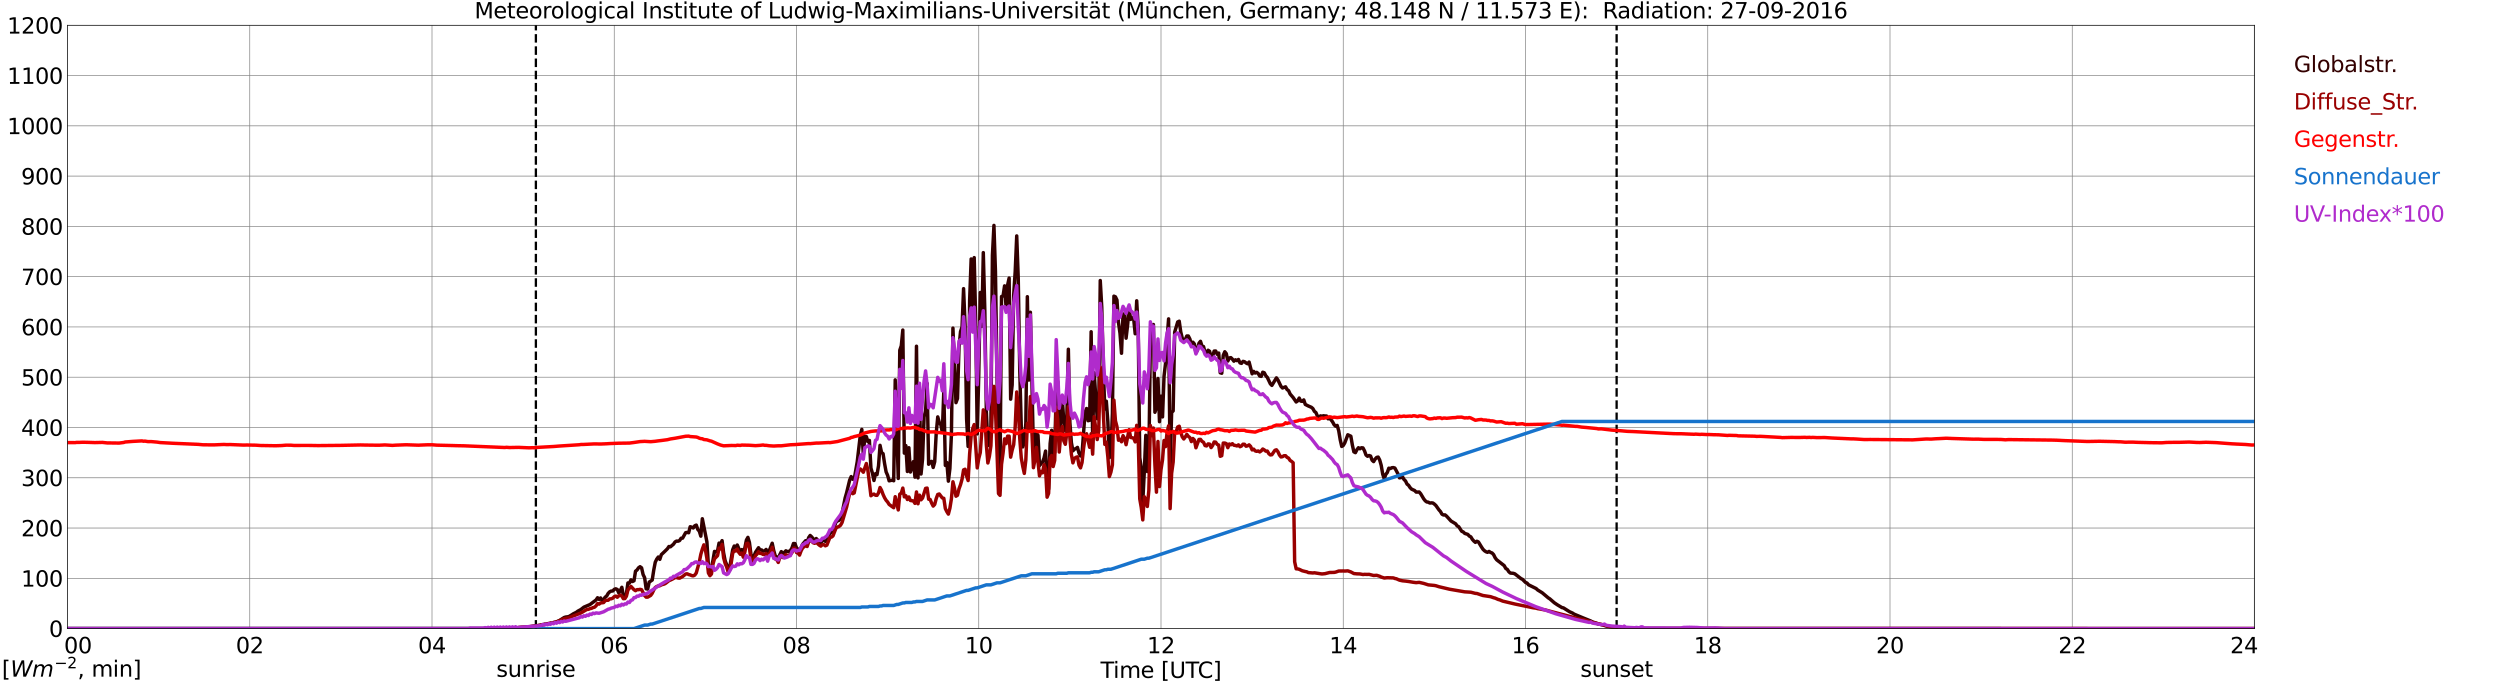 <?xml version="1.0" encoding="utf-8" standalone="no"?>
<!DOCTYPE svg PUBLIC "-//W3C//DTD SVG 1.1//EN"
  "http://www.w3.org/Graphics/SVG/1.1/DTD/svg11.dtd">
<svg xmlns:xlink="http://www.w3.org/1999/xlink" width="1085.4pt" height="296.64pt" viewBox="0 0 1085.4 296.64" xmlns="http://www.w3.org/2000/svg" version="1.1">
 <defs>
  <style type="text/css">*{stroke-linejoin: round; stroke-linecap: butt}</style>
 </defs>
 <g id="figure_1">
  <g id="patch_1">
   <path d="M 0 296.64 
L 1085.4 296.64 
L 1085.4 0 
L 0 0 
z
" style="fill: #ffffff"/>
  </g>
  <g id="axes_1">
   <g id="patch_2">
    <path d="M 29.306 272.909 
L 978.814 272.909 
L 978.814 10.976 
L 29.306 10.976 
z
" style="fill: #ffffff"/>
   </g>
   <g id="patch_3">
    <path d="M 978.814 272.909 
L 978.814 272.909 
L 978.814 10.976 
L 978.814 10.976 
z
" clip-path="url(#p91a3a8ee0c)" style="fill: #d3d3d3; opacity: 0.25; stroke: #d3d3d3; stroke-linejoin: miter"/>
   </g>
   <g id="matplotlib.axis_1">
    <g id="xtick_1">
     <g id="line2d_1">
      <path d="M 29.306 272.909 
L 29.306 10.976 
" clip-path="url(#p91a3a8ee0c)" style="fill: none; stroke: #808080; stroke-width: 0.3; stroke-linecap: square"/>
     </g>
     <g id="line2d_2"/>
     <g id="text_1">
      <!--    00 -->
      <g transform="translate(18.733 283.627) scale(0.095 -0.095)">
       <defs>
        <path id="DejaVuSans-20" transform="scale(0.016)"/>
        <path id="DejaVuSans-30" d="M 2034 4250 
Q 1547 4250 1301 3770 
Q 1056 3291 1056 2328 
Q 1056 1369 1301 889 
Q 1547 409 2034 409 
Q 2525 409 2770 889 
Q 3016 1369 3016 2328 
Q 3016 3291 2770 3770 
Q 2525 4250 2034 4250 
z
M 2034 4750 
Q 2819 4750 3233 4129 
Q 3647 3509 3647 2328 
Q 3647 1150 3233 529 
Q 2819 -91 2034 -91 
Q 1250 -91 836 529 
Q 422 1150 422 2328 
Q 422 3509 836 4129 
Q 1250 4750 2034 4750 
z
" transform="scale(0.016)"/>
       </defs>
       <use xlink:href="#DejaVuSans-20"/>
       <use xlink:href="#DejaVuSans-20" transform="translate(31.787 0)"/>
       <use xlink:href="#DejaVuSans-20" transform="translate(63.574 0)"/>
       <use xlink:href="#DejaVuSans-30" transform="translate(95.361 0)"/>
       <use xlink:href="#DejaVuSans-30" transform="translate(158.984 0)"/>
      </g>
     </g>
    </g>
    <g id="xtick_2">
     <g id="line2d_3">
      <path d="M 108.431 272.909 
L 108.431 10.976 
" clip-path="url(#p91a3a8ee0c)" style="fill: none; stroke: #808080; stroke-width: 0.3; stroke-linecap: square"/>
     </g>
     <g id="line2d_4"/>
     <g id="text_2">
      <!-- 02 -->
      <g transform="translate(102.387 283.627) scale(0.095 -0.095)">
       <defs>
        <path id="DejaVuSans-32" d="M 1228 531 
L 3431 531 
L 3431 0 
L 469 0 
L 469 531 
Q 828 903 1448 1529 
Q 2069 2156 2228 2338 
Q 2531 2678 2651 2914 
Q 2772 3150 2772 3378 
Q 2772 3750 2511 3984 
Q 2250 4219 1831 4219 
Q 1534 4219 1204 4116 
Q 875 4013 500 3803 
L 500 4441 
Q 881 4594 1212 4672 
Q 1544 4750 1819 4750 
Q 2544 4750 2975 4387 
Q 3406 4025 3406 3419 
Q 3406 3131 3298 2873 
Q 3191 2616 2906 2266 
Q 2828 2175 2409 1742 
Q 1991 1309 1228 531 
z
" transform="scale(0.016)"/>
       </defs>
       <use xlink:href="#DejaVuSans-30"/>
       <use xlink:href="#DejaVuSans-32" transform="translate(63.623 0)"/>
      </g>
     </g>
    </g>
    <g id="xtick_3">
     <g id="line2d_5">
      <path d="M 187.557 272.909 
L 187.557 10.976 
" clip-path="url(#p91a3a8ee0c)" style="fill: none; stroke: #808080; stroke-width: 0.3; stroke-linecap: square"/>
     </g>
     <g id="line2d_6"/>
     <g id="text_3">
      <!-- 04 -->
      <g transform="translate(181.513 283.627) scale(0.095 -0.095)">
       <defs>
        <path id="DejaVuSans-34" d="M 2419 4116 
L 825 1625 
L 2419 1625 
L 2419 4116 
z
M 2253 4666 
L 3047 4666 
L 3047 1625 
L 3713 1625 
L 3713 1100 
L 3047 1100 
L 3047 0 
L 2419 0 
L 2419 1100 
L 313 1100 
L 313 1709 
L 2253 4666 
z
" transform="scale(0.016)"/>
       </defs>
       <use xlink:href="#DejaVuSans-30"/>
       <use xlink:href="#DejaVuSans-34" transform="translate(63.623 0)"/>
      </g>
     </g>
    </g>
    <g id="xtick_4">
     <g id="line2d_7">
      <path d="M 266.683 272.909 
L 266.683 10.976 
" clip-path="url(#p91a3a8ee0c)" style="fill: none; stroke: #808080; stroke-width: 0.3; stroke-linecap: square"/>
     </g>
     <g id="line2d_8"/>
     <g id="text_4">
      <!-- 06 -->
      <g transform="translate(260.638 283.627) scale(0.095 -0.095)">
       <defs>
        <path id="DejaVuSans-36" d="M 2113 2584 
Q 1688 2584 1439 2293 
Q 1191 2003 1191 1497 
Q 1191 994 1439 701 
Q 1688 409 2113 409 
Q 2538 409 2786 701 
Q 3034 994 3034 1497 
Q 3034 2003 2786 2293 
Q 2538 2584 2113 2584 
z
M 3366 4563 
L 3366 3988 
Q 3128 4100 2886 4159 
Q 2644 4219 2406 4219 
Q 1781 4219 1451 3797 
Q 1122 3375 1075 2522 
Q 1259 2794 1537 2939 
Q 1816 3084 2150 3084 
Q 2853 3084 3261 2657 
Q 3669 2231 3669 1497 
Q 3669 778 3244 343 
Q 2819 -91 2113 -91 
Q 1303 -91 875 529 
Q 447 1150 447 2328 
Q 447 3434 972 4092 
Q 1497 4750 2381 4750 
Q 2619 4750 2861 4703 
Q 3103 4656 3366 4563 
z
" transform="scale(0.016)"/>
       </defs>
       <use xlink:href="#DejaVuSans-30"/>
       <use xlink:href="#DejaVuSans-36" transform="translate(63.623 0)"/>
      </g>
     </g>
    </g>
    <g id="xtick_5">
     <g id="line2d_9">
      <path d="M 345.808 272.909 
L 345.808 10.976 
" clip-path="url(#p91a3a8ee0c)" style="fill: none; stroke: #808080; stroke-width: 0.3; stroke-linecap: square"/>
     </g>
     <g id="line2d_10"/>
     <g id="text_5">
      <!-- 08 -->
      <g transform="translate(339.764 283.627) scale(0.095 -0.095)">
       <defs>
        <path id="DejaVuSans-38" d="M 2034 2216 
Q 1584 2216 1326 1975 
Q 1069 1734 1069 1313 
Q 1069 891 1326 650 
Q 1584 409 2034 409 
Q 2484 409 2743 651 
Q 3003 894 3003 1313 
Q 3003 1734 2745 1975 
Q 2488 2216 2034 2216 
z
M 1403 2484 
Q 997 2584 770 2862 
Q 544 3141 544 3541 
Q 544 4100 942 4425 
Q 1341 4750 2034 4750 
Q 2731 4750 3128 4425 
Q 3525 4100 3525 3541 
Q 3525 3141 3298 2862 
Q 3072 2584 2669 2484 
Q 3125 2378 3379 2068 
Q 3634 1759 3634 1313 
Q 3634 634 3220 271 
Q 2806 -91 2034 -91 
Q 1263 -91 848 271 
Q 434 634 434 1313 
Q 434 1759 690 2068 
Q 947 2378 1403 2484 
z
M 1172 3481 
Q 1172 3119 1398 2916 
Q 1625 2713 2034 2713 
Q 2441 2713 2670 2916 
Q 2900 3119 2900 3481 
Q 2900 3844 2670 4047 
Q 2441 4250 2034 4250 
Q 1625 4250 1398 4047 
Q 1172 3844 1172 3481 
z
" transform="scale(0.016)"/>
       </defs>
       <use xlink:href="#DejaVuSans-30"/>
       <use xlink:href="#DejaVuSans-38" transform="translate(63.623 0)"/>
      </g>
     </g>
    </g>
    <g id="xtick_6">
     <g id="line2d_11">
      <path d="M 424.934 272.909 
L 424.934 10.976 
" clip-path="url(#p91a3a8ee0c)" style="fill: none; stroke: #808080; stroke-width: 0.3; stroke-linecap: square"/>
     </g>
     <g id="line2d_12"/>
     <g id="text_6">
      <!-- 10 -->
      <g transform="translate(418.89 283.627) scale(0.095 -0.095)">
       <defs>
        <path id="DejaVuSans-31" d="M 794 531 
L 1825 531 
L 1825 4091 
L 703 3866 
L 703 4441 
L 1819 4666 
L 2450 4666 
L 2450 531 
L 3481 531 
L 3481 0 
L 794 0 
L 794 531 
z
" transform="scale(0.016)"/>
       </defs>
       <use xlink:href="#DejaVuSans-31"/>
       <use xlink:href="#DejaVuSans-30" transform="translate(63.623 0)"/>
      </g>
     </g>
    </g>
    <g id="xtick_7">
     <g id="line2d_13">
      <path d="M 504.06 272.909 
L 504.06 10.976 
" clip-path="url(#p91a3a8ee0c)" style="fill: none; stroke: #808080; stroke-width: 0.3; stroke-linecap: square"/>
     </g>
     <g id="line2d_14"/>
     <g id="text_7">
      <!-- 12 -->
      <g transform="translate(498.015 283.627) scale(0.095 -0.095)">
       <use xlink:href="#DejaVuSans-31"/>
       <use xlink:href="#DejaVuSans-32" transform="translate(63.623 0)"/>
      </g>
     </g>
    </g>
    <g id="xtick_8">
     <g id="line2d_15">
      <path d="M 583.185 272.909 
L 583.185 10.976 
" clip-path="url(#p91a3a8ee0c)" style="fill: none; stroke: #808080; stroke-width: 0.3; stroke-linecap: square"/>
     </g>
     <g id="line2d_16"/>
     <g id="text_8">
      <!-- 14 -->
      <g transform="translate(577.141 283.627) scale(0.095 -0.095)">
       <use xlink:href="#DejaVuSans-31"/>
       <use xlink:href="#DejaVuSans-34" transform="translate(63.623 0)"/>
      </g>
     </g>
    </g>
    <g id="xtick_9">
     <g id="line2d_17">
      <path d="M 662.311 272.909 
L 662.311 10.976 
" clip-path="url(#p91a3a8ee0c)" style="fill: none; stroke: #808080; stroke-width: 0.3; stroke-linecap: square"/>
     </g>
     <g id="line2d_18"/>
     <g id="text_9">
      <!-- 16 -->
      <g transform="translate(656.267 283.627) scale(0.095 -0.095)">
       <use xlink:href="#DejaVuSans-31"/>
       <use xlink:href="#DejaVuSans-36" transform="translate(63.623 0)"/>
      </g>
     </g>
    </g>
    <g id="xtick_10">
     <g id="line2d_19">
      <path d="M 741.437 272.909 
L 741.437 10.976 
" clip-path="url(#p91a3a8ee0c)" style="fill: none; stroke: #808080; stroke-width: 0.3; stroke-linecap: square"/>
     </g>
     <g id="line2d_20"/>
     <g id="text_10">
      <!-- 18 -->
      <g transform="translate(735.392 283.627) scale(0.095 -0.095)">
       <use xlink:href="#DejaVuSans-31"/>
       <use xlink:href="#DejaVuSans-38" transform="translate(63.623 0)"/>
      </g>
     </g>
    </g>
    <g id="xtick_11">
     <g id="line2d_21">
      <path d="M 820.562 272.909 
L 820.562 10.976 
" clip-path="url(#p91a3a8ee0c)" style="fill: none; stroke: #808080; stroke-width: 0.3; stroke-linecap: square"/>
     </g>
     <g id="line2d_22"/>
     <g id="text_11">
      <!-- 20 -->
      <g transform="translate(814.518 283.627) scale(0.095 -0.095)">
       <use xlink:href="#DejaVuSans-32"/>
       <use xlink:href="#DejaVuSans-30" transform="translate(63.623 0)"/>
      </g>
     </g>
    </g>
    <g id="xtick_12">
     <g id="line2d_23">
      <path d="M 899.688 272.909 
L 899.688 10.976 
" clip-path="url(#p91a3a8ee0c)" style="fill: none; stroke: #808080; stroke-width: 0.3; stroke-linecap: square"/>
     </g>
     <g id="line2d_24"/>
     <g id="text_12">
      <!-- 22 -->
      <g transform="translate(893.644 283.627) scale(0.095 -0.095)">
       <use xlink:href="#DejaVuSans-32"/>
       <use xlink:href="#DejaVuSans-32" transform="translate(63.623 0)"/>
      </g>
     </g>
    </g>
    <g id="xtick_13">
     <g id="line2d_25">
      <path d="M 978.814 272.909 
L 978.814 10.976 
" clip-path="url(#p91a3a8ee0c)" style="fill: none; stroke: #808080; stroke-width: 0.3; stroke-linecap: square"/>
     </g>
     <g id="line2d_26"/>
     <g id="text_13">
      <!-- 24    -->
      <g transform="translate(968.241 283.627) scale(0.095 -0.095)">
       <use xlink:href="#DejaVuSans-32"/>
       <use xlink:href="#DejaVuSans-34" transform="translate(63.623 0)"/>
       <use xlink:href="#DejaVuSans-20" transform="translate(127.246 0)"/>
       <use xlink:href="#DejaVuSans-20" transform="translate(159.033 0)"/>
       <use xlink:href="#DejaVuSans-20" transform="translate(190.82 0)"/>
      </g>
     </g>
    </g>
    <g id="text_14">
     <!-- Time [UTC] -->
     <g transform="translate(477.806 294.322) scale(0.095 -0.095)">
      <defs>
       <path id="DejaVuSans-54" d="M -19 4666 
L 3928 4666 
L 3928 4134 
L 2272 4134 
L 2272 0 
L 1638 0 
L 1638 4134 
L -19 4134 
L -19 4666 
z
" transform="scale(0.016)"/>
       <path id="DejaVuSans-69" d="M 603 3500 
L 1178 3500 
L 1178 0 
L 603 0 
L 603 3500 
z
M 603 4863 
L 1178 4863 
L 1178 4134 
L 603 4134 
L 603 4863 
z
" transform="scale(0.016)"/>
       <path id="DejaVuSans-6d" d="M 3328 2828 
Q 3544 3216 3844 3400 
Q 4144 3584 4550 3584 
Q 5097 3584 5394 3201 
Q 5691 2819 5691 2113 
L 5691 0 
L 5113 0 
L 5113 2094 
Q 5113 2597 4934 2840 
Q 4756 3084 4391 3084 
Q 3944 3084 3684 2787 
Q 3425 2491 3425 1978 
L 3425 0 
L 2847 0 
L 2847 2094 
Q 2847 2600 2669 2842 
Q 2491 3084 2119 3084 
Q 1678 3084 1418 2786 
Q 1159 2488 1159 1978 
L 1159 0 
L 581 0 
L 581 3500 
L 1159 3500 
L 1159 2956 
Q 1356 3278 1631 3431 
Q 1906 3584 2284 3584 
Q 2666 3584 2933 3390 
Q 3200 3197 3328 2828 
z
" transform="scale(0.016)"/>
       <path id="DejaVuSans-65" d="M 3597 1894 
L 3597 1613 
L 953 1613 
Q 991 1019 1311 708 
Q 1631 397 2203 397 
Q 2534 397 2845 478 
Q 3156 559 3463 722 
L 3463 178 
Q 3153 47 2828 -22 
Q 2503 -91 2169 -91 
Q 1331 -91 842 396 
Q 353 884 353 1716 
Q 353 2575 817 3079 
Q 1281 3584 2069 3584 
Q 2775 3584 3186 3129 
Q 3597 2675 3597 1894 
z
M 3022 2063 
Q 3016 2534 2758 2815 
Q 2500 3097 2075 3097 
Q 1594 3097 1305 2825 
Q 1016 2553 972 2059 
L 3022 2063 
z
" transform="scale(0.016)"/>
       <path id="DejaVuSans-5b" d="M 550 4863 
L 1875 4863 
L 1875 4416 
L 1125 4416 
L 1125 -397 
L 1875 -397 
L 1875 -844 
L 550 -844 
L 550 4863 
z
" transform="scale(0.016)"/>
       <path id="DejaVuSans-55" d="M 556 4666 
L 1191 4666 
L 1191 1831 
Q 1191 1081 1462 751 
Q 1734 422 2344 422 
Q 2950 422 3222 751 
Q 3494 1081 3494 1831 
L 3494 4666 
L 4128 4666 
L 4128 1753 
Q 4128 841 3676 375 
Q 3225 -91 2344 -91 
Q 1459 -91 1007 375 
Q 556 841 556 1753 
L 556 4666 
z
" transform="scale(0.016)"/>
       <path id="DejaVuSans-43" d="M 4122 4306 
L 4122 3641 
Q 3803 3938 3442 4084 
Q 3081 4231 2675 4231 
Q 1875 4231 1450 3742 
Q 1025 3253 1025 2328 
Q 1025 1406 1450 917 
Q 1875 428 2675 428 
Q 3081 428 3442 575 
Q 3803 722 4122 1019 
L 4122 359 
Q 3791 134 3420 21 
Q 3050 -91 2638 -91 
Q 1578 -91 968 557 
Q 359 1206 359 2328 
Q 359 3453 968 4101 
Q 1578 4750 2638 4750 
Q 3056 4750 3426 4639 
Q 3797 4528 4122 4306 
z
" transform="scale(0.016)"/>
       <path id="DejaVuSans-5d" d="M 1947 4863 
L 1947 -844 
L 622 -844 
L 622 -397 
L 1369 -397 
L 1369 4416 
L 622 4416 
L 622 4863 
L 1947 4863 
z
" transform="scale(0.016)"/>
      </defs>
      <use xlink:href="#DejaVuSans-54"/>
      <use xlink:href="#DejaVuSans-69" transform="translate(57.959 0)"/>
      <use xlink:href="#DejaVuSans-6d" transform="translate(85.742 0)"/>
      <use xlink:href="#DejaVuSans-65" transform="translate(183.154 0)"/>
      <use xlink:href="#DejaVuSans-20" transform="translate(244.678 0)"/>
      <use xlink:href="#DejaVuSans-5b" transform="translate(276.465 0)"/>
      <use xlink:href="#DejaVuSans-55" transform="translate(315.479 0)"/>
      <use xlink:href="#DejaVuSans-54" transform="translate(388.672 0)"/>
      <use xlink:href="#DejaVuSans-43" transform="translate(443.881 0)"/>
      <use xlink:href="#DejaVuSans-5d" transform="translate(513.705 0)"/>
     </g>
    </g>
   </g>
   <g id="matplotlib.axis_2">
    <g id="ytick_1">
     <g id="line2d_27">
      <path d="M 29.306 272.909 
L 978.814 272.909 
" clip-path="url(#p91a3a8ee0c)" style="fill: none; stroke: #808080; stroke-width: 0.3; stroke-linecap: square"/>
     </g>
     <g id="line2d_28"/>
     <g id="text_15">
      <!-- 0 -->
      <g transform="translate(21.261 276.518) scale(0.095 -0.095)">
       <use xlink:href="#DejaVuSans-30"/>
      </g>
     </g>
    </g>
    <g id="ytick_2">
     <g id="line2d_29">
      <path d="M 29.306 251.081 
L 978.814 251.081 
" clip-path="url(#p91a3a8ee0c)" style="fill: none; stroke: #808080; stroke-width: 0.3; stroke-linecap: square"/>
     </g>
     <g id="line2d_30"/>
     <g id="text_16">
      <!-- 100 -->
      <g transform="translate(9.173 254.69) scale(0.095 -0.095)">
       <use xlink:href="#DejaVuSans-31"/>
       <use xlink:href="#DejaVuSans-30" transform="translate(63.623 0)"/>
       <use xlink:href="#DejaVuSans-30" transform="translate(127.246 0)"/>
      </g>
     </g>
    </g>
    <g id="ytick_3">
     <g id="line2d_31">
      <path d="M 29.306 229.253 
L 978.814 229.253 
" clip-path="url(#p91a3a8ee0c)" style="fill: none; stroke: #808080; stroke-width: 0.3; stroke-linecap: square"/>
     </g>
     <g id="line2d_32"/>
     <g id="text_17">
      <!-- 200 -->
      <g transform="translate(9.173 232.863) scale(0.095 -0.095)">
       <use xlink:href="#DejaVuSans-32"/>
       <use xlink:href="#DejaVuSans-30" transform="translate(63.623 0)"/>
       <use xlink:href="#DejaVuSans-30" transform="translate(127.246 0)"/>
      </g>
     </g>
    </g>
    <g id="ytick_4">
     <g id="line2d_33">
      <path d="M 29.306 207.426 
L 978.814 207.426 
" clip-path="url(#p91a3a8ee0c)" style="fill: none; stroke: #808080; stroke-width: 0.3; stroke-linecap: square"/>
     </g>
     <g id="line2d_34"/>
     <g id="text_18">
      <!-- 300 -->
      <g transform="translate(9.173 211.035) scale(0.095 -0.095)">
       <defs>
        <path id="DejaVuSans-33" d="M 2597 2516 
Q 3050 2419 3304 2112 
Q 3559 1806 3559 1356 
Q 3559 666 3084 287 
Q 2609 -91 1734 -91 
Q 1441 -91 1130 -33 
Q 819 25 488 141 
L 488 750 
Q 750 597 1062 519 
Q 1375 441 1716 441 
Q 2309 441 2620 675 
Q 2931 909 2931 1356 
Q 2931 1769 2642 2001 
Q 2353 2234 1838 2234 
L 1294 2234 
L 1294 2753 
L 1863 2753 
Q 2328 2753 2575 2939 
Q 2822 3125 2822 3475 
Q 2822 3834 2567 4026 
Q 2313 4219 1838 4219 
Q 1578 4219 1281 4162 
Q 984 4106 628 3988 
L 628 4550 
Q 988 4650 1302 4700 
Q 1616 4750 1894 4750 
Q 2613 4750 3031 4423 
Q 3450 4097 3450 3541 
Q 3450 3153 3228 2886 
Q 3006 2619 2597 2516 
z
" transform="scale(0.016)"/>
       </defs>
       <use xlink:href="#DejaVuSans-33"/>
       <use xlink:href="#DejaVuSans-30" transform="translate(63.623 0)"/>
       <use xlink:href="#DejaVuSans-30" transform="translate(127.246 0)"/>
      </g>
     </g>
    </g>
    <g id="ytick_5">
     <g id="line2d_35">
      <path d="M 29.306 185.598 
L 978.814 185.598 
" clip-path="url(#p91a3a8ee0c)" style="fill: none; stroke: #808080; stroke-width: 0.3; stroke-linecap: square"/>
     </g>
     <g id="line2d_36"/>
     <g id="text_19">
      <!-- 400 -->
      <g transform="translate(9.173 189.207) scale(0.095 -0.095)">
       <use xlink:href="#DejaVuSans-34"/>
       <use xlink:href="#DejaVuSans-30" transform="translate(63.623 0)"/>
       <use xlink:href="#DejaVuSans-30" transform="translate(127.246 0)"/>
      </g>
     </g>
    </g>
    <g id="ytick_6">
     <g id="line2d_37">
      <path d="M 29.306 163.77 
L 978.814 163.77 
" clip-path="url(#p91a3a8ee0c)" style="fill: none; stroke: #808080; stroke-width: 0.3; stroke-linecap: square"/>
     </g>
     <g id="line2d_38"/>
     <g id="text_20">
      <!-- 500 -->
      <g transform="translate(9.173 167.379) scale(0.095 -0.095)">
       <defs>
        <path id="DejaVuSans-35" d="M 691 4666 
L 3169 4666 
L 3169 4134 
L 1269 4134 
L 1269 2991 
Q 1406 3038 1543 3061 
Q 1681 3084 1819 3084 
Q 2600 3084 3056 2656 
Q 3513 2228 3513 1497 
Q 3513 744 3044 326 
Q 2575 -91 1722 -91 
Q 1428 -91 1123 -41 
Q 819 9 494 109 
L 494 744 
Q 775 591 1075 516 
Q 1375 441 1709 441 
Q 2250 441 2565 725 
Q 2881 1009 2881 1497 
Q 2881 1984 2565 2268 
Q 2250 2553 1709 2553 
Q 1456 2553 1204 2497 
Q 953 2441 691 2322 
L 691 4666 
z
" transform="scale(0.016)"/>
       </defs>
       <use xlink:href="#DejaVuSans-35"/>
       <use xlink:href="#DejaVuSans-30" transform="translate(63.623 0)"/>
       <use xlink:href="#DejaVuSans-30" transform="translate(127.246 0)"/>
      </g>
     </g>
    </g>
    <g id="ytick_7">
     <g id="line2d_39">
      <path d="M 29.306 141.942 
L 978.814 141.942 
" clip-path="url(#p91a3a8ee0c)" style="fill: none; stroke: #808080; stroke-width: 0.3; stroke-linecap: square"/>
     </g>
     <g id="line2d_40"/>
     <g id="text_21">
      <!-- 600 -->
      <g transform="translate(9.173 145.551) scale(0.095 -0.095)">
       <use xlink:href="#DejaVuSans-36"/>
       <use xlink:href="#DejaVuSans-30" transform="translate(63.623 0)"/>
       <use xlink:href="#DejaVuSans-30" transform="translate(127.246 0)"/>
      </g>
     </g>
    </g>
    <g id="ytick_8">
     <g id="line2d_41">
      <path d="M 29.306 120.114 
L 978.814 120.114 
" clip-path="url(#p91a3a8ee0c)" style="fill: none; stroke: #808080; stroke-width: 0.3; stroke-linecap: square"/>
     </g>
     <g id="line2d_42"/>
     <g id="text_22">
      <!-- 700 -->
      <g transform="translate(9.173 123.724) scale(0.095 -0.095)">
       <defs>
        <path id="DejaVuSans-37" d="M 525 4666 
L 3525 4666 
L 3525 4397 
L 1831 0 
L 1172 0 
L 2766 4134 
L 525 4134 
L 525 4666 
z
" transform="scale(0.016)"/>
       </defs>
       <use xlink:href="#DejaVuSans-37"/>
       <use xlink:href="#DejaVuSans-30" transform="translate(63.623 0)"/>
       <use xlink:href="#DejaVuSans-30" transform="translate(127.246 0)"/>
      </g>
     </g>
    </g>
    <g id="ytick_9">
     <g id="line2d_43">
      <path d="M 29.306 98.287 
L 978.814 98.287 
" clip-path="url(#p91a3a8ee0c)" style="fill: none; stroke: #808080; stroke-width: 0.3; stroke-linecap: square"/>
     </g>
     <g id="line2d_44"/>
     <g id="text_23">
      <!-- 800 -->
      <g transform="translate(9.173 101.896) scale(0.095 -0.095)">
       <use xlink:href="#DejaVuSans-38"/>
       <use xlink:href="#DejaVuSans-30" transform="translate(63.623 0)"/>
       <use xlink:href="#DejaVuSans-30" transform="translate(127.246 0)"/>
      </g>
     </g>
    </g>
    <g id="ytick_10">
     <g id="line2d_45">
      <path d="M 29.306 76.459 
L 978.814 76.459 
" clip-path="url(#p91a3a8ee0c)" style="fill: none; stroke: #808080; stroke-width: 0.3; stroke-linecap: square"/>
     </g>
     <g id="line2d_46"/>
     <g id="text_24">
      <!-- 900 -->
      <g transform="translate(9.173 80.068) scale(0.095 -0.095)">
       <defs>
        <path id="DejaVuSans-39" d="M 703 97 
L 703 672 
Q 941 559 1184 500 
Q 1428 441 1663 441 
Q 2288 441 2617 861 
Q 2947 1281 2994 2138 
Q 2813 1869 2534 1725 
Q 2256 1581 1919 1581 
Q 1219 1581 811 2004 
Q 403 2428 403 3163 
Q 403 3881 828 4315 
Q 1253 4750 1959 4750 
Q 2769 4750 3195 4129 
Q 3622 3509 3622 2328 
Q 3622 1225 3098 567 
Q 2575 -91 1691 -91 
Q 1453 -91 1209 -44 
Q 966 3 703 97 
z
M 1959 2075 
Q 2384 2075 2632 2365 
Q 2881 2656 2881 3163 
Q 2881 3666 2632 3958 
Q 2384 4250 1959 4250 
Q 1534 4250 1286 3958 
Q 1038 3666 1038 3163 
Q 1038 2656 1286 2365 
Q 1534 2075 1959 2075 
z
" transform="scale(0.016)"/>
       </defs>
       <use xlink:href="#DejaVuSans-39"/>
       <use xlink:href="#DejaVuSans-30" transform="translate(63.623 0)"/>
       <use xlink:href="#DejaVuSans-30" transform="translate(127.246 0)"/>
      </g>
     </g>
    </g>
    <g id="ytick_11">
     <g id="line2d_47">
      <path d="M 29.306 54.631 
L 978.814 54.631 
" clip-path="url(#p91a3a8ee0c)" style="fill: none; stroke: #808080; stroke-width: 0.3; stroke-linecap: square"/>
     </g>
     <g id="line2d_48"/>
     <g id="text_25">
      <!-- 1000 -->
      <g transform="translate(3.128 58.24) scale(0.095 -0.095)">
       <use xlink:href="#DejaVuSans-31"/>
       <use xlink:href="#DejaVuSans-30" transform="translate(63.623 0)"/>
       <use xlink:href="#DejaVuSans-30" transform="translate(127.246 0)"/>
       <use xlink:href="#DejaVuSans-30" transform="translate(190.869 0)"/>
      </g>
     </g>
    </g>
    <g id="ytick_12">
     <g id="line2d_49">
      <path d="M 29.306 32.803 
L 978.814 32.803 
" clip-path="url(#p91a3a8ee0c)" style="fill: none; stroke: #808080; stroke-width: 0.3; stroke-linecap: square"/>
     </g>
     <g id="line2d_50"/>
     <g id="text_26">
      <!-- 1100 -->
      <g transform="translate(3.128 36.413) scale(0.095 -0.095)">
       <use xlink:href="#DejaVuSans-31"/>
       <use xlink:href="#DejaVuSans-31" transform="translate(63.623 0)"/>
       <use xlink:href="#DejaVuSans-30" transform="translate(127.246 0)"/>
       <use xlink:href="#DejaVuSans-30" transform="translate(190.869 0)"/>
      </g>
     </g>
    </g>
    <g id="ytick_13">
     <g id="line2d_51">
      <path d="M 29.306 10.976 
L 978.814 10.976 
" clip-path="url(#p91a3a8ee0c)" style="fill: none; stroke: #808080; stroke-width: 0.3; stroke-linecap: square"/>
     </g>
     <g id="line2d_52"/>
     <g id="text_27">
      <!-- 1200 -->
      <g transform="translate(3.128 14.585) scale(0.095 -0.095)">
       <use xlink:href="#DejaVuSans-31"/>
       <use xlink:href="#DejaVuSans-32" transform="translate(63.623 0)"/>
       <use xlink:href="#DejaVuSans-30" transform="translate(127.246 0)"/>
       <use xlink:href="#DejaVuSans-30" transform="translate(190.869 0)"/>
      </g>
     </g>
    </g>
   </g>
   <g id="line2d_53">
    <path d="M 232.659 272.909 
L 232.659 10.976 
" clip-path="url(#p91a3a8ee0c)" style="fill: none; stroke-dasharray: 3.7,1.6; stroke-dashoffset: 0; stroke: #000000"/>
   </g>
   <g id="line2d_54">
    <path d="M 701.874 272.909 
L 701.874 10.976 
" clip-path="url(#p91a3a8ee0c)" style="fill: none; stroke-dasharray: 3.7,1.6; stroke-dashoffset: 0; stroke: #000000"/>
   </g>
   <g id="line2d_55">
    <path d="M 29.306 272.909 
L 224.482 272.909 
L 225.142 272.49 
L 229.098 272.254 
L 234.373 271.453 
L 237.67 270.772 
L 238.329 270.743 
L 241.626 269.973 
L 242.945 269.381 
L 244.923 268.107 
L 245.583 267.899 
L 246.901 267.723 
L 248.22 266.952 
L 248.88 266.509 
L 250.198 265.856 
L 250.858 265.352 
L 252.176 264.643 
L 253.495 263.606 
L 256.133 262.479 
L 258.77 260.495 
L 259.43 259.517 
L 260.089 260.229 
L 260.748 259.607 
L 261.408 260.703 
L 262.067 260.288 
L 262.726 259.282 
L 263.386 258.778 
L 264.045 257.623 
L 264.705 256.942 
L 265.364 256.617 
L 266.023 256.586 
L 266.683 255.874 
L 267.342 255.639 
L 268.002 255.936 
L 268.661 257.446 
L 269.32 256.35 
L 269.98 254.986 
L 270.639 258.629 
L 271.298 258.778 
L 271.958 257.771 
L 272.617 253.091 
L 273.277 253.181 
L 273.936 251.758 
L 274.595 252.469 
L 275.255 252.144 
L 275.914 247.997 
L 276.573 247.464 
L 277.233 246.517 
L 277.892 246.043 
L 278.552 246.545 
L 279.211 249.448 
L 279.87 250.81 
L 280.53 255.639 
L 281.189 255.757 
L 281.849 252.736 
L 283.167 251.819 
L 283.827 247.523 
L 284.486 244.087 
L 285.145 242.725 
L 285.805 241.837 
L 286.464 242.843 
L 287.124 240.8 
L 288.442 239.556 
L 289.761 238.253 
L 290.42 237.275 
L 291.08 237.395 
L 292.399 236.269 
L 293.058 235.321 
L 293.717 234.907 
L 294.377 234.966 
L 295.036 234.699 
L 295.696 233.693 
L 296.355 233.632 
L 297.674 231.264 
L 298.333 231.146 
L 298.992 231.294 
L 299.652 228.688 
L 300.311 228.865 
L 300.971 229.221 
L 301.63 228.273 
L 302.289 227.976 
L 302.949 229.843 
L 303.608 230.611 
L 304.267 232.774 
L 304.927 225.222 
L 306.905 235.232 
L 307.564 245.746 
L 308.224 248.708 
L 308.883 246.279 
L 309.543 243.258 
L 310.202 239.408 
L 310.861 239.528 
L 311.521 239.2 
L 312.18 235.795 
L 312.839 236.179 
L 313.499 234.728 
L 314.158 240.001 
L 314.818 243.437 
L 315.477 245.155 
L 316.136 247.198 
L 316.796 246.486 
L 318.114 238.668 
L 318.774 237.068 
L 319.433 237.572 
L 320.093 236.625 
L 320.752 238.163 
L 321.411 239.379 
L 322.071 238.609 
L 322.73 240.416 
L 323.39 237.869 
L 324.049 234.492 
L 324.708 233.307 
L 325.368 235.498 
L 326.027 240.652 
L 326.686 242.341 
L 327.346 241.481 
L 328.005 239.794 
L 329.324 237.81 
L 329.983 238.785 
L 330.643 238.757 
L 331.302 239.29 
L 331.961 239.2 
L 332.621 238.55 
L 333.28 240.89 
L 335.258 235.854 
L 335.918 239.023 
L 336.577 241.333 
L 337.236 241.778 
L 337.896 242.992 
L 338.555 240.859 
L 339.215 239.497 
L 339.874 240.268 
L 340.533 239.853 
L 341.193 239.141 
L 341.852 239.466 
L 342.512 239.408 
L 343.171 238.993 
L 343.83 237.928 
L 344.49 235.972 
L 345.149 236.002 
L 345.808 237.869 
L 346.468 238.46 
L 347.127 239.32 
L 348.446 236.299 
L 349.765 234.758 
L 350.424 235.411 
L 351.083 233.425 
L 351.743 232.477 
L 352.402 233.099 
L 353.062 233.929 
L 353.721 234.433 
L 354.38 233.811 
L 355.699 235.321 
L 356.359 235.647 
L 357.018 234.758 
L 357.677 234.64 
L 358.337 235.025 
L 358.996 234.461 
L 360.315 231.53 
L 360.974 231.233 
L 361.634 230.434 
L 362.952 226.614 
L 363.612 226.141 
L 364.271 225.933 
L 364.93 225.104 
L 365.59 222.912 
L 366.909 216.248 
L 367.568 213.937 
L 368.887 208.458 
L 369.546 206.919 
L 370.206 208.074 
L 370.865 208.015 
L 372.184 200.404 
L 373.502 189.001 
L 374.162 186.423 
L 374.821 197.352 
L 375.481 189.444 
L 376.14 189.562 
L 376.799 191.755 
L 377.459 191.221 
L 378.118 203.217 
L 378.777 205.468 
L 379.437 208.606 
L 380.096 205.675 
L 380.756 206.059 
L 381.415 202.268 
L 382.074 193.353 
L 382.734 196.464 
L 383.393 196.968 
L 384.053 201.292 
L 384.712 204.874 
L 385.371 206.384 
L 386.031 208.755 
L 387.349 208.458 
L 388.009 208.724 
L 388.668 164.92 
L 389.987 207.718 
L 390.646 152.068 
L 391.306 150.112 
L 391.965 143.3 
L 392.624 196.73 
L 393.284 193.473 
L 393.943 204.697 
L 394.603 194.39 
L 395.262 204.935 
L 396.581 200.404 
L 397.24 207.155 
L 397.899 150.32 
L 398.559 207.48 
L 399.218 171.259 
L 399.878 205.793 
L 400.537 199.308 
L 401.196 180.914 
L 401.856 178.368 
L 402.515 166.492 
L 403.175 201.558 
L 403.834 200.521 
L 404.493 200.314 
L 405.153 202.949 
L 405.812 200.462 
L 406.471 188.023 
L 407.131 181.003 
L 407.79 183.402 
L 408.45 184.349 
L 409.109 187.639 
L 409.768 169.69 
L 410.428 202.06 
L 411.087 200.818 
L 411.746 208.903 
L 412.406 203.424 
L 413.065 188.673 
L 413.725 142.473 
L 415.043 174.813 
L 415.703 173.008 
L 416.362 150.734 
L 417.022 143.953 
L 417.681 141.968 
L 418.34 125.323 
L 419 140.962 
L 419.659 181.922 
L 420.318 193.827 
L 420.978 130.299 
L 421.637 112.44 
L 422.297 140.34 
L 422.956 111.848 
L 423.615 139.539 
L 424.275 188.379 
L 424.934 162.729 
L 425.593 126.981 
L 426.253 141.702 
L 426.912 109.685 
L 427.572 134.859 
L 428.231 178.486 
L 428.89 193.412 
L 429.55 193.266 
L 430.209 184.794 
L 430.869 110.87 
L 431.528 97.868 
L 432.187 117.89 
L 433.506 205.053 
L 434.165 206.059 
L 434.825 128.73 
L 435.484 128.523 
L 436.144 124.109 
L 436.803 133.32 
L 437.462 123.784 
L 438.122 120.732 
L 438.781 173.302 
L 439.44 167.114 
L 440.1 128.049 
L 440.759 117.86 
L 441.419 102.43 
L 442.078 120.704 
L 442.737 160.804 
L 443.397 185.445 
L 444.056 194.034 
L 444.716 192.081 
L 445.375 183.668 
L 446.034 128.817 
L 446.694 165.01 
L 447.353 135.571 
L 448.672 195.604 
L 449.331 196.405 
L 449.991 188.171 
L 450.65 188.911 
L 451.309 202.15 
L 452.628 200.58 
L 453.287 198.832 
L 453.947 195.842 
L 454.606 209.466 
L 455.266 212.308 
L 455.925 192.554 
L 456.584 186.838 
L 457.244 197.826 
L 457.903 196.494 
L 458.563 169.659 
L 459.222 165.632 
L 459.881 190.391 
L 460.541 182.987 
L 461.2 172.977 
L 461.859 183.107 
L 462.519 186.986 
L 463.178 181.389 
L 463.838 151.623 
L 464.497 183.374 
L 465.156 192.229 
L 465.816 195.724 
L 466.475 195.012 
L 467.134 194.746 
L 467.794 194.242 
L 468.453 196.702 
L 469.113 197.974 
L 469.772 197.027 
L 471.091 178.99 
L 471.75 177.36 
L 472.409 182.662 
L 473.069 182.485 
L 473.728 144.042 
L 474.388 189.623 
L 475.047 161.84 
L 476.366 181.804 
L 477.025 178.307 
L 477.685 121.8 
L 478.344 133.41 
L 479.003 159.708 
L 479.663 177.598 
L 480.322 174.191 
L 480.981 183.046 
L 481.641 198.714 
L 482.3 196.523 
L 482.96 179.434 
L 483.619 128.581 
L 484.278 128.878 
L 484.938 130.269 
L 485.597 140.013 
L 486.256 144.693 
L 486.916 153.371 
L 487.575 136.282 
L 488.235 136.815 
L 488.894 146.825 
L 489.553 141.228 
L 490.213 133.824 
L 490.872 138.681 
L 491.532 137.852 
L 492.191 138.356 
L 492.85 144.9 
L 493.51 130.596 
L 494.169 142.708 
L 494.828 198.686 
L 495.488 203.187 
L 496.147 217.818 
L 496.807 204.904 
L 497.466 189.001 
L 498.125 204.728 
L 498.785 198.417 
L 499.444 149.134 
L 500.103 145.581 
L 500.763 140.901 
L 501.422 178.99 
L 502.082 176.917 
L 502.741 164.329 
L 503.4 183.077 
L 504.06 171.999 
L 504.719 181.003 
L 505.379 163.323 
L 506.038 157.724 
L 506.697 147.122 
L 507.357 138.443 
L 508.016 202.92 
L 508.675 179.078 
L 509.335 178.397 
L 509.994 144.219 
L 511.313 139.777 
L 511.972 139.452 
L 512.632 144.101 
L 513.291 146.825 
L 513.95 147.803 
L 514.61 147.417 
L 515.269 145.878 
L 515.929 145.878 
L 516.588 147.181 
L 517.247 149.462 
L 517.907 148.574 
L 518.566 149.372 
L 519.226 153.044 
L 519.885 152.038 
L 520.544 149.017 
L 521.204 148.187 
L 521.863 150.261 
L 522.522 150.468 
L 523.182 152.867 
L 523.841 153.43 
L 524.501 152.068 
L 525.16 152.511 
L 525.819 155.176 
L 526.479 154.644 
L 527.138 152.424 
L 527.797 152.393 
L 528.457 153.814 
L 529.116 153.282 
L 529.776 161.84 
L 530.435 162.048 
L 531.094 154.26 
L 531.754 152.719 
L 532.413 153.548 
L 533.073 156.748 
L 533.732 155.414 
L 534.391 155.266 
L 535.051 155.919 
L 535.71 156.807 
L 536.369 156.213 
L 537.029 156.569 
L 537.688 156.065 
L 538.348 157.547 
L 539.007 157.754 
L 539.666 156.894 
L 540.326 157.043 
L 540.985 157.575 
L 541.644 157.931 
L 542.304 157.191 
L 543.623 162.286 
L 544.282 161.249 
L 544.941 161.96 
L 545.601 161.664 
L 546.26 162.168 
L 546.919 163.264 
L 547.579 163.41 
L 548.238 161.605 
L 548.898 161.84 
L 549.557 163.115 
L 550.216 163.855 
L 551.535 166.638 
L 552.195 167.321 
L 554.173 164.062 
L 554.832 164.981 
L 556.151 167.734 
L 556.81 168.446 
L 558.129 167.941 
L 558.788 169.127 
L 559.448 169.6 
L 560.107 171.052 
L 561.426 172.593 
L 562.745 174.518 
L 563.404 174.044 
L 564.063 172.829 
L 564.723 174.132 
L 565.382 174.252 
L 566.042 173.63 
L 566.701 175.583 
L 568.02 176.264 
L 569.338 176.827 
L 569.998 177.391 
L 570.657 178.604 
L 571.317 179.108 
L 571.976 180.647 
L 572.635 181.241 
L 573.295 180.56 
L 573.954 180.708 
L 574.613 180.501 
L 575.273 180.619 
L 575.932 180.619 
L 576.592 181.832 
L 577.251 181.597 
L 577.91 182.278 
L 578.57 183.195 
L 579.229 184.41 
L 579.889 185.032 
L 580.548 184.705 
L 581.207 186.955 
L 581.867 190.926 
L 582.526 193.827 
L 583.185 193.412 
L 583.845 192.288 
L 585.164 188.763 
L 586.482 189.385 
L 587.142 193.235 
L 587.801 196.167 
L 588.46 196.523 
L 589.12 195.25 
L 589.779 194.39 
L 590.439 194.835 
L 591.098 194.39 
L 591.757 194.479 
L 592.417 195.752 
L 593.076 197.559 
L 593.736 198.092 
L 594.395 197.767 
L 595.054 198.005 
L 595.714 199.81 
L 596.373 200.404 
L 597.032 199.308 
L 597.692 198.596 
L 598.351 198.448 
L 599.011 199.72 
L 599.67 202.06 
L 600.329 205.911 
L 600.989 207.866 
L 601.648 205.97 
L 602.307 205.142 
L 602.967 203.276 
L 603.626 203.424 
L 604.286 203.069 
L 604.945 203.01 
L 605.604 203.217 
L 606.923 205.703 
L 607.582 207.452 
L 608.242 207.362 
L 608.901 207.037 
L 609.561 208.163 
L 610.22 208.814 
L 610.879 210.176 
L 611.539 210.68 
L 612.198 211.686 
L 612.858 212.367 
L 614.176 212.961 
L 614.836 213.642 
L 616.154 213.612 
L 616.814 214.382 
L 618.133 216.604 
L 618.792 217.431 
L 619.451 217.936 
L 620.111 218.025 
L 620.77 218.409 
L 621.429 218.322 
L 622.089 218.381 
L 622.748 218.855 
L 623.408 219.477 
L 624.726 221.343 
L 625.386 222.083 
L 626.045 223.238 
L 626.705 223.593 
L 627.364 223.534 
L 628.023 224.067 
L 630.001 226.228 
L 631.98 227.413 
L 632.639 228.332 
L 633.298 228.657 
L 634.617 230.672 
L 635.276 230.938 
L 635.936 231.589 
L 637.255 232.004 
L 637.914 232.744 
L 638.573 233.071 
L 639.233 234.167 
L 639.892 234.907 
L 640.552 235.47 
L 641.211 234.996 
L 641.87 235.291 
L 643.189 237.454 
L 643.848 238.46 
L 644.508 239.113 
L 645.167 239.556 
L 645.827 239.794 
L 646.486 239.408 
L 647.145 239.853 
L 647.805 240.089 
L 648.464 240.8 
L 649.123 242.134 
L 649.783 243.022 
L 653.08 245.598 
L 653.739 246.812 
L 654.399 247.198 
L 655.058 248.204 
L 655.717 248.798 
L 657.036 248.916 
L 657.695 249.151 
L 660.333 251.197 
L 660.992 251.522 
L 662.311 252.853 
L 662.97 253.15 
L 663.63 253.89 
L 666.927 255.521 
L 667.586 256.143 
L 669.564 257.357 
L 672.202 259.576 
L 672.861 259.991 
L 674.839 261.709 
L 676.158 262.597 
L 678.136 263.783 
L 678.796 263.931 
L 681.433 265.59 
L 682.752 266.181 
L 683.411 266.627 
L 687.368 268.286 
L 689.346 269.085 
L 690.664 269.617 
L 691.324 270.004 
L 692.643 270.418 
L 693.961 270.92 
L 695.28 271.187 
L 696.599 271.573 
L 697.918 271.957 
L 703.852 272.669 
L 707.149 272.876 
L 978.154 272.909 
L 978.154 272.909 
" clip-path="url(#p91a3a8ee0c)" style="fill: none; stroke: #330000; stroke-width: 1.5; stroke-linecap: square"/>
   </g>
   <g id="line2d_56">
    <path d="M 29.306 272.909 
L 224.482 272.909 
L 225.142 272.44 
L 226.461 272.313 
L 227.779 272.271 
L 231.076 271.935 
L 233.054 271.726 
L 235.033 271.39 
L 240.967 270.174 
L 242.286 269.753 
L 243.604 269.165 
L 244.923 268.578 
L 246.901 268.201 
L 252.176 266.142 
L 254.814 264.59 
L 255.473 264.549 
L 256.133 264.254 
L 256.792 264.127 
L 257.451 263.791 
L 258.111 263.625 
L 258.77 263.036 
L 259.43 262.03 
L 260.089 262.281 
L 260.748 261.777 
L 262.067 261.609 
L 262.726 260.812 
L 263.386 260.602 
L 264.045 260.602 
L 264.705 260.015 
L 265.364 259.971 
L 266.023 259.72 
L 266.683 259.048 
L 267.342 258.797 
L 268.002 259.301 
L 268.661 258.671 
L 269.32 258.378 
L 269.98 258.797 
L 270.639 259.93 
L 271.298 259.889 
L 271.958 258.839 
L 272.617 256.152 
L 273.936 254.6 
L 275.255 256.027 
L 275.914 256.446 
L 276.573 255.986 
L 277.233 256.027 
L 277.892 255.859 
L 278.552 256.027 
L 279.87 258.546 
L 280.53 259.26 
L 281.189 259.26 
L 282.508 258.502 
L 283.167 257.579 
L 283.827 256.152 
L 284.486 255.06 
L 285.145 254.641 
L 285.805 254.39 
L 286.464 254.305 
L 287.124 253.927 
L 288.442 253.55 
L 289.102 253.172 
L 290.42 252.122 
L 291.739 251.535 
L 293.058 250.78 
L 293.717 250.738 
L 294.377 250.948 
L 295.036 251.031 
L 296.355 250.317 
L 297.674 249.226 
L 298.333 249.101 
L 298.992 249.437 
L 299.652 249.603 
L 300.311 249.898 
L 300.971 250.025 
L 301.63 249.688 
L 302.289 248.765 
L 303.608 243.98 
L 304.267 240.663 
L 304.927 238.397 
L 305.586 236.55 
L 306.246 238.689 
L 306.905 242.426 
L 307.564 248.765 
L 308.224 249.939 
L 308.883 249.226 
L 309.543 244.945 
L 310.202 242.594 
L 311.521 241.252 
L 312.18 237.978 
L 312.839 238.355 
L 313.499 236.341 
L 314.158 242.132 
L 314.818 244.609 
L 315.477 246.12 
L 316.136 248.346 
L 316.796 247.589 
L 317.455 244.441 
L 318.114 240.161 
L 318.774 239.111 
L 319.433 239.235 
L 320.093 238.397 
L 320.752 239.824 
L 321.411 240.663 
L 322.071 240.117 
L 322.73 241.922 
L 323.39 239.615 
L 324.049 236.046 
L 324.708 235.837 
L 325.368 237.766 
L 326.027 242.721 
L 326.686 244.022 
L 327.346 242.931 
L 328.005 241.208 
L 328.665 240.58 
L 329.324 239.53 
L 329.983 240.244 
L 330.643 240.285 
L 331.302 240.748 
L 331.961 240.706 
L 332.621 240.327 
L 333.28 242.468 
L 333.94 240.663 
L 334.599 239.488 
L 335.258 237.598 
L 335.918 240.621 
L 336.577 242.677 
L 337.236 242.972 
L 337.896 244.19 
L 338.555 242.049 
L 339.215 241.04 
L 339.874 242.049 
L 341.193 240.789 
L 341.852 241.335 
L 343.171 240.706 
L 343.83 239.949 
L 344.49 238.019 
L 345.149 238.019 
L 345.808 239.866 
L 346.468 240.117 
L 347.127 240.999 
L 347.787 239.194 
L 348.446 237.934 
L 349.105 237.347 
L 349.765 236.928 
L 350.424 237.264 
L 351.083 235.291 
L 351.743 234.66 
L 352.402 234.955 
L 353.062 235.668 
L 353.721 235.878 
L 354.38 235.291 
L 355.04 236.088 
L 355.699 236.675 
L 356.359 237.096 
L 357.018 236.507 
L 357.677 236.465 
L 358.337 236.969 
L 358.996 236.675 
L 360.315 233.318 
L 360.974 233.191 
L 361.634 232.687 
L 362.952 229.288 
L 363.612 228.825 
L 364.271 228.574 
L 364.93 228.029 
L 365.59 226.852 
L 367.568 220.136 
L 368.887 214.177 
L 369.546 213.422 
L 370.206 214.345 
L 370.865 214.009 
L 372.843 204.354 
L 373.502 203.599 
L 374.162 204.186 
L 374.821 205.024 
L 376.14 201.248 
L 376.799 204.145 
L 378.118 215.225 
L 378.777 214.764 
L 379.437 214.513 
L 380.096 215.015 
L 380.756 215.059 
L 381.415 214.009 
L 382.074 211.658 
L 382.734 212.876 
L 383.393 214.679 
L 384.053 216.106 
L 384.712 217.198 
L 385.371 217.953 
L 386.031 219.003 
L 387.349 219.97 
L 388.009 220.43 
L 388.668 215.646 
L 389.987 221.395 
L 390.646 214.554 
L 391.306 214.092 
L 391.965 211.909 
L 392.624 215.729 
L 393.284 215.225 
L 393.943 216.862 
L 394.603 215.77 
L 395.262 217.283 
L 396.581 217.492 
L 397.24 218.542 
L 397.899 213.587 
L 398.559 218.71 
L 399.218 214.974 
L 399.878 216.988 
L 400.537 216.233 
L 401.856 212.036 
L 402.515 211.909 
L 403.175 216.737 
L 403.834 216.862 
L 404.493 218.457 
L 405.153 219.717 
L 405.812 219.003 
L 406.471 216.443 
L 407.131 214.679 
L 407.79 214.469 
L 409.109 216.192 
L 409.768 216.36 
L 410.428 220.808 
L 411.087 222.153 
L 411.746 223.2 
L 412.406 220.64 
L 413.065 216.528 
L 413.725 209.18 
L 414.384 211.867 
L 415.043 215.436 
L 415.703 215.015 
L 416.362 212.245 
L 417.022 210.44 
L 417.681 208.048 
L 418.34 204.018 
L 419 203.724 
L 419.659 206.662 
L 420.318 208.635 
L 420.978 197.007 
L 421.637 189.243 
L 422.297 186.137 
L 422.956 184.332 
L 424.275 203.136 
L 424.934 199.107 
L 425.593 196.505 
L 426.912 177.951 
L 427.572 179.881 
L 428.231 193.104 
L 428.89 200.995 
L 429.55 198.142 
L 430.209 193.565 
L 430.869 176.734 
L 431.528 167.749 
L 432.187 177.489 
L 433.506 214.301 
L 434.165 215.059 
L 434.825 201.582 
L 435.484 196.715 
L 436.144 190.544 
L 436.803 192.6 
L 437.462 189.367 
L 438.122 189.367 
L 438.781 198.476 
L 439.44 195.414 
L 440.1 193.063 
L 440.759 185.211 
L 441.419 170.185 
L 442.078 176.439 
L 442.737 190.376 
L 443.397 198.854 
L 444.056 202.549 
L 444.716 205.529 
L 445.375 199.736 
L 446.034 183.828 
L 446.694 186.724 
L 447.353 172.2 
L 448.672 203.053 
L 449.331 199.694 
L 449.991 194.237 
L 451.309 206.62 
L 451.969 204.691 
L 452.628 205.278 
L 453.287 201.75 
L 453.947 203.599 
L 454.606 215.855 
L 455.266 214.177 
L 455.925 198.897 
L 456.584 197.762 
L 457.244 202.549 
L 457.903 199.904 
L 458.563 176.775 
L 459.222 181.937 
L 459.881 196.252 
L 460.541 188.361 
L 461.2 185.17 
L 461.859 191.426 
L 462.519 192.895 
L 463.178 187.857 
L 463.838 176.607 
L 464.497 190.081 
L 465.156 197.343 
L 465.816 200.954 
L 466.475 199.022 
L 467.134 198.561 
L 467.794 198.352 
L 468.453 201.962 
L 469.113 203.136 
L 469.772 200.827 
L 470.431 194.741 
L 471.091 189.913 
L 471.75 188.32 
L 473.069 194.196 
L 473.728 188.32 
L 474.388 197.175 
L 475.047 180.89 
L 476.366 190.836 
L 477.025 186.975 
L 477.685 159.398 
L 478.344 165.189 
L 479.663 192.936 
L 480.322 191.971 
L 480.981 198.352 
L 481.641 206.915 
L 482.3 205.024 
L 482.96 201.835 
L 483.619 173.752 
L 484.278 182.695 
L 484.938 185.255 
L 485.597 191.131 
L 486.256 190.712 
L 486.916 191.803 
L 487.575 189.158 
L 488.235 190.376 
L 488.894 193.063 
L 490.213 186.556 
L 490.872 189.913 
L 492.191 190.208 
L 492.85 191.845 
L 493.51 184.666 
L 494.169 190.502 
L 494.828 216.569 
L 495.488 220.348 
L 496.147 225.719 
L 496.807 215.646 
L 497.466 216.905 
L 498.125 219.885 
L 498.785 212.876 
L 499.444 184.751 
L 500.103 189.158 
L 500.763 185.842 
L 501.422 201.877 
L 502.082 213.673 
L 502.741 191.677 
L 503.4 211.239 
L 504.06 203.892 
L 504.719 199.611 
L 505.379 191.258 
L 506.038 193.901 
L 506.697 187.774 
L 507.357 184.877 
L 508.016 220.808 
L 508.675 205.487 
L 509.335 200.617 
L 509.994 187.562 
L 510.654 187.311 
L 511.313 185.379 
L 511.972 185.046 
L 512.632 187.73 
L 513.291 189.662 
L 513.95 190.585 
L 514.61 189.704 
L 515.269 188.571 
L 515.929 189.453 
L 516.588 189.957 
L 517.247 191.718 
L 517.907 190.376 
L 518.566 191.048 
L 519.226 194.405 
L 520.544 190.795 
L 521.204 190.753 
L 521.863 191.635 
L 522.522 192.013 
L 523.182 193.44 
L 523.841 193.609 
L 524.501 192.727 
L 525.16 192.81 
L 525.819 194.322 
L 526.479 193.397 
L 527.138 191.886 
L 527.797 191.971 
L 528.457 192.936 
L 529.116 193.231 
L 529.776 198.099 
L 530.435 197.847 
L 531.094 192.349 
L 531.754 192.349 
L 532.413 192.6 
L 533.073 194.364 
L 533.732 192.768 
L 534.391 193.104 
L 535.051 192.642 
L 535.71 193.314 
L 536.369 193.397 
L 537.029 193.609 
L 537.688 193.146 
L 538.348 193.943 
L 539.007 193.65 
L 539.666 192.851 
L 540.326 192.895 
L 540.985 193.733 
L 541.644 193.565 
L 542.304 193.146 
L 542.963 193.818 
L 543.623 195.329 
L 544.282 194.992 
L 544.941 195.748 
L 545.601 195.959 
L 546.26 195.791 
L 546.919 196.21 
L 547.579 195.748 
L 548.238 194.951 
L 548.898 195.329 
L 549.557 195.874 
L 550.216 195.833 
L 550.876 196.966 
L 551.535 197.511 
L 552.195 197.428 
L 553.513 195.497 
L 554.173 195.287 
L 554.832 196.125 
L 555.491 197.553 
L 556.151 198.393 
L 556.81 198.267 
L 557.47 197.847 
L 558.129 197.847 
L 558.788 198.561 
L 559.448 198.897 
L 560.107 199.904 
L 560.766 200.325 
L 561.426 200.912 
L 562.085 243.895 
L 562.745 246.96 
L 563.404 247.001 
L 564.063 247.17 
L 565.382 247.8 
L 566.701 248.134 
L 567.36 248.261 
L 568.02 248.597 
L 569.998 248.765 
L 570.657 248.68 
L 573.295 249.101 
L 573.954 249.184 
L 575.273 249.058 
L 577.251 248.556 
L 579.229 248.512 
L 579.889 248.387 
L 581.207 247.925 
L 583.185 247.883 
L 583.845 247.925 
L 585.164 247.842 
L 586.482 248.302 
L 587.801 249.016 
L 589.12 249.143 
L 590.439 249.184 
L 591.757 249.437 
L 592.417 249.352 
L 593.736 249.394 
L 594.395 249.352 
L 596.373 249.857 
L 597.692 249.771 
L 599.011 250.193 
L 599.67 250.529 
L 600.989 250.948 
L 602.307 250.821 
L 604.945 250.906 
L 605.604 251.157 
L 606.264 251.284 
L 607.582 251.871 
L 608.901 252.166 
L 610.22 252.29 
L 611.539 252.458 
L 613.517 252.795 
L 614.836 252.963 
L 616.154 252.836 
L 618.133 253.299 
L 619.451 253.718 
L 620.111 253.927 
L 622.748 254.181 
L 623.408 254.305 
L 624.726 254.726 
L 629.342 255.818 
L 635.936 256.951 
L 637.255 257.033 
L 638.573 257.119 
L 639.892 257.455 
L 640.552 257.623 
L 641.211 257.664 
L 643.189 258.334 
L 643.848 258.546 
L 647.145 259.048 
L 648.464 259.511 
L 649.123 259.679 
L 650.442 260.266 
L 651.102 260.434 
L 652.42 260.98 
L 657.695 262.239 
L 663.63 263.457 
L 665.608 263.876 
L 666.927 264.045 
L 667.586 264.254 
L 668.905 264.464 
L 670.224 264.717 
L 670.883 264.8 
L 672.861 265.345 
L 683.411 268.115 
L 685.389 268.661 
L 687.368 268.997 
L 690.005 269.753 
L 691.324 270.174 
L 699.236 272.062 
L 705.171 272.734 
L 705.83 272.734 
L 706.49 272.859 
L 978.154 272.909 
L 978.154 272.909 
" clip-path="url(#p91a3a8ee0c)" style="fill: none; stroke: #990000; stroke-width: 1.5; stroke-linecap: square"/>
   </g>
   <g id="line2d_57">
    <path d="M 29.306 192.161 
L 32.603 192.172 
L 33.262 192.07 
L 34.581 192.063 
L 35.9 192.004 
L 37.878 192.043 
L 41.175 192.155 
L 44.472 192.076 
L 46.45 192.292 
L 51.725 192.362 
L 53.703 192.109 
L 54.362 191.895 
L 57.659 191.635 
L 61.615 191.419 
L 62.275 191.563 
L 62.934 191.513 
L 64.253 191.729 
L 65.572 191.71 
L 68.209 191.947 
L 69.528 192.148 
L 75.462 192.469 
L 86.013 192.917 
L 87.991 193.1 
L 90.628 193.135 
L 91.947 193.155 
L 93.266 193.135 
L 97.222 192.96 
L 98.541 193.039 
L 99.86 193.002 
L 105.794 193.24 
L 107.113 193.203 
L 111.069 193.277 
L 113.047 193.416 
L 119.641 193.526 
L 122.278 193.438 
L 124.257 193.27 
L 126.235 193.283 
L 127.553 193.395 
L 134.147 193.39 
L 138.104 193.458 
L 147.994 193.36 
L 156.566 193.181 
L 158.544 193.227 
L 164.479 193.299 
L 167.116 193.174 
L 170.413 193.371 
L 171.732 193.272 
L 176.348 193.1 
L 181.623 193.281 
L 182.941 193.22 
L 185.579 193.115 
L 187.557 193.1 
L 189.535 193.264 
L 196.788 193.447 
L 198.107 193.493 
L 201.404 193.556 
L 219.207 194.292 
L 219.867 194.204 
L 221.186 194.303 
L 225.142 194.226 
L 226.461 194.29 
L 229.757 194.431 
L 231.076 194.368 
L 231.736 194.401 
L 233.714 194.218 
L 240.308 193.855 
L 242.945 193.646 
L 251.517 193.091 
L 252.176 192.982 
L 253.495 192.956 
L 258.111 192.725 
L 260.748 192.775 
L 263.386 192.666 
L 264.705 192.578 
L 268.661 192.425 
L 273.277 192.36 
L 275.255 192.107 
L 277.892 191.718 
L 279.87 191.609 
L 282.508 191.766 
L 284.486 191.585 
L 285.805 191.4 
L 287.124 191.249 
L 289.761 190.898 
L 291.08 190.572 
L 293.058 190.269 
L 297.674 189.409 
L 298.992 189.346 
L 299.652 189.533 
L 302.289 189.728 
L 302.949 189.924 
L 303.608 190.243 
L 304.267 190.43 
L 304.927 190.492 
L 305.586 190.821 
L 306.905 190.961 
L 308.224 191.391 
L 308.883 191.537 
L 311.521 192.718 
L 312.839 193.229 
L 314.158 193.554 
L 317.455 193.41 
L 318.774 193.423 
L 319.433 193.454 
L 320.093 193.29 
L 321.411 193.377 
L 322.071 193.233 
L 325.368 193.307 
L 328.005 193.484 
L 329.983 193.351 
L 331.302 193.194 
L 331.961 193.342 
L 332.621 193.338 
L 333.94 193.523 
L 335.918 193.652 
L 337.896 193.543 
L 339.215 193.545 
L 343.171 193.102 
L 345.149 193.017 
L 351.083 192.58 
L 351.743 192.615 
L 354.38 192.364 
L 355.699 192.349 
L 359.655 192.133 
L 360.315 192.183 
L 363.612 191.694 
L 365.59 191.164 
L 368.887 190.299 
L 369.546 189.926 
L 370.206 189.8 
L 370.865 189.553 
L 372.184 189.241 
L 373.502 188.881 
L 375.481 187.977 
L 378.118 187.311 
L 380.096 187.082 
L 382.074 187.102 
L 383.393 186.999 
L 384.053 186.728 
L 385.371 186.645 
L 386.031 186.678 
L 386.69 186.508 
L 388.668 186.639 
L 389.328 186.447 
L 389.987 186.041 
L 391.306 186.085 
L 392.624 185.788 
L 393.284 185.897 
L 393.943 185.744 
L 395.262 185.844 
L 395.921 185.692 
L 397.24 185.556 
L 397.899 185.866 
L 398.559 185.962 
L 399.218 186.477 
L 399.878 186.495 
L 400.537 186.67 
L 401.196 186.995 
L 401.856 187.187 
L 402.515 187.53 
L 405.812 187.506 
L 407.131 187.844 
L 407.79 187.781 
L 410.428 188.123 
L 411.746 188.293 
L 412.406 188.407 
L 413.065 188.636 
L 413.725 188.636 
L 414.384 188.477 
L 415.043 188.457 
L 415.703 188.326 
L 418.34 188.407 
L 419 188.63 
L 420.318 188.2 
L 420.978 188.512 
L 421.637 188.603 
L 422.297 188.431 
L 422.956 187.999 
L 423.615 187.717 
L 424.275 187.075 
L 424.934 186.772 
L 425.593 186.923 
L 427.572 187.03 
L 428.89 185.949 
L 429.55 186.255 
L 430.869 187.224 
L 431.528 187.429 
L 432.187 187.444 
L 434.165 186.508 
L 434.825 187.025 
L 435.484 187.158 
L 436.144 187.449 
L 437.462 186.864 
L 439.44 187.292 
L 441.419 188.232 
L 442.078 188.09 
L 442.737 187.634 
L 443.397 187.486 
L 444.056 187.043 
L 444.716 186.923 
L 445.375 186.973 
L 446.034 187.357 
L 447.353 187.259 
L 448.012 187.305 
L 448.672 187.054 
L 449.331 186.925 
L 449.991 187.237 
L 450.65 187.383 
L 452.628 187.401 
L 453.287 187.752 
L 455.925 187.879 
L 456.584 188.259 
L 459.222 188.61 
L 459.881 188.407 
L 460.541 188.372 
L 461.859 188.87 
L 465.816 188.379 
L 466.475 188.586 
L 467.134 188.464 
L 467.794 188.496 
L 468.453 188.394 
L 469.113 188.136 
L 469.772 188.566 
L 471.091 189.206 
L 471.75 189.516 
L 472.409 189.47 
L 473.069 189.627 
L 473.728 189.662 
L 474.388 189.154 
L 475.047 189.206 
L 476.366 188.859 
L 477.685 189.162 
L 478.344 189.243 
L 479.003 188.9 
L 479.663 188.407 
L 480.322 188.097 
L 481.641 187.743 
L 482.3 187.377 
L 482.96 187.42 
L 483.619 187.818 
L 487.575 187.307 
L 488.894 186.94 
L 489.553 187.025 
L 490.213 186.811 
L 490.872 186.892 
L 492.85 186.34 
L 493.51 186.8 
L 494.169 186.864 
L 496.147 185.895 
L 496.807 185.954 
L 497.466 186.384 
L 498.125 186.493 
L 498.785 186.394 
L 499.444 186.556 
L 500.103 186.964 
L 501.422 186.888 
L 502.741 186.456 
L 503.4 186.408 
L 504.06 187.132 
L 504.719 186.875 
L 506.038 187.169 
L 507.357 188.235 
L 508.016 187.501 
L 508.675 187.669 
L 509.335 187.283 
L 510.654 188.025 
L 511.313 188.005 
L 515.929 186.698 
L 518.566 187.676 
L 519.226 187.626 
L 519.885 188.001 
L 520.544 187.844 
L 521.204 188.193 
L 521.863 188.237 
L 522.522 188.088 
L 523.182 188.215 
L 523.841 187.689 
L 524.501 187.936 
L 525.819 187.283 
L 526.479 186.997 
L 527.797 186.785 
L 528.457 186.425 
L 529.116 186.272 
L 529.776 186.58 
L 530.435 186.639 
L 531.754 186.984 
L 533.073 186.973 
L 533.732 187.322 
L 534.391 186.868 
L 535.71 186.792 
L 536.369 186.648 
L 537.688 186.866 
L 539.007 186.803 
L 540.326 186.805 
L 540.985 187.137 
L 544.941 187.608 
L 546.919 186.848 
L 547.579 186.803 
L 548.238 186.285 
L 548.898 186.296 
L 550.216 186.082 
L 550.876 185.635 
L 552.195 185.458 
L 552.854 185.017 
L 554.173 184.55 
L 555.491 184.596 
L 556.81 184.487 
L 557.47 184.172 
L 558.129 183.542 
L 558.788 183.852 
L 559.448 183.614 
L 560.107 183.566 
L 560.766 183.35 
L 561.426 183.363 
L 562.085 183.005 
L 563.404 182.743 
L 564.063 182.446 
L 566.042 182.402 
L 566.701 182.236 
L 567.36 181.948 
L 568.02 181.878 
L 568.679 181.647 
L 570.657 181.466 
L 571.317 181.52 
L 571.976 182.062 
L 572.635 182.101 
L 573.295 181.651 
L 573.954 181.477 
L 574.613 181.603 
L 577.251 180.953 
L 577.91 181.075 
L 578.57 181.315 
L 579.229 181.108 
L 580.548 181.309 
L 583.845 180.887 
L 584.504 181.04 
L 586.482 180.807 
L 587.142 180.671 
L 587.801 180.841 
L 589.12 180.606 
L 589.779 180.767 
L 591.098 180.866 
L 591.757 180.922 
L 593.736 181.387 
L 595.054 181.215 
L 595.714 181.32 
L 596.373 181.557 
L 597.032 181.42 
L 599.011 181.405 
L 599.67 181.586 
L 600.329 181.361 
L 600.989 181.293 
L 601.648 181.339 
L 602.307 181.254 
L 602.967 181.018 
L 603.626 181.193 
L 604.286 181.151 
L 604.945 181.267 
L 605.604 181.069 
L 606.923 181.025 
L 607.582 180.669 
L 608.242 180.874 
L 609.561 180.628 
L 610.22 180.789 
L 612.198 180.638 
L 612.858 180.769 
L 613.517 180.505 
L 614.176 180.523 
L 615.495 180.868 
L 616.154 180.588 
L 616.814 180.575 
L 618.792 180.883 
L 619.451 181.477 
L 620.111 181.743 
L 620.77 181.865 
L 622.089 181.732 
L 622.748 181.505 
L 623.408 181.651 
L 624.067 181.437 
L 625.386 181.381 
L 626.045 181.73 
L 626.705 181.503 
L 627.364 181.496 
L 628.023 181.614 
L 630.661 181.346 
L 631.98 181.302 
L 632.639 181.134 
L 634.617 181.108 
L 635.936 181.47 
L 636.595 181.385 
L 637.255 181.464 
L 637.914 181.28 
L 638.573 181.481 
L 640.552 182.474 
L 641.87 182.228 
L 643.189 182.103 
L 643.848 182.332 
L 645.167 182.367 
L 645.827 182.538 
L 646.486 182.527 
L 647.145 182.749 
L 647.805 182.716 
L 648.464 182.817 
L 649.783 183.225 
L 651.761 183.074 
L 653.739 183.786 
L 654.399 183.71 
L 655.058 183.878 
L 657.695 183.766 
L 658.355 184.177 
L 660.992 183.958 
L 662.311 184.338 
L 672.861 184.124 
L 677.477 184.509 
L 678.136 184.648 
L 678.796 184.581 
L 684.071 185.128 
L 684.73 185.128 
L 686.708 185.441 
L 688.686 185.6 
L 693.302 186.067 
L 693.961 186.224 
L 695.28 186.194 
L 699.896 186.75 
L 703.852 187.036 
L 706.49 187.276 
L 707.808 187.324 
L 709.127 187.37 
L 723.633 188.128 
L 726.93 188.289 
L 730.227 188.322 
L 732.205 188.411 
L 735.502 188.545 
L 736.162 188.477 
L 738.14 188.612 
L 738.799 188.547 
L 740.777 188.654 
L 742.096 188.654 
L 744.074 188.743 
L 746.052 188.769 
L 750.009 189.062 
L 750.668 188.985 
L 753.306 189.071 
L 753.965 189.077 
L 754.624 189.217 
L 761.878 189.381 
L 762.537 189.461 
L 764.515 189.442 
L 773.087 189.907 
L 773.746 190.011 
L 777.703 189.902 
L 781 189.941 
L 783.637 189.865 
L 784.296 189.935 
L 785.615 189.872 
L 786.275 189.957 
L 786.934 189.889 
L 788.912 190.003 
L 792.209 189.957 
L 795.506 190.171 
L 803.419 190.526 
L 804.737 190.542 
L 806.056 190.609 
L 809.353 190.832 
L 811.99 190.808 
L 814.628 190.828 
L 830.453 190.967 
L 836.388 190.583 
L 838.366 190.64 
L 840.344 190.498 
L 842.322 190.409 
L 844.959 190.26 
L 847.597 190.376 
L 856.828 190.671 
L 858.806 190.649 
L 861.444 190.773 
L 866.06 190.767 
L 868.697 190.797 
L 870.675 190.948 
L 871.994 190.85 
L 891.116 191.074 
L 893.094 191.131 
L 896.391 191.299 
L 898.369 191.371 
L 906.282 191.677 
L 907.601 191.653 
L 911.557 191.576 
L 918.151 191.731 
L 919.469 191.797 
L 920.788 191.825 
L 922.766 191.998 
L 924.085 191.958 
L 926.063 191.956 
L 928.041 192.05 
L 931.998 192.146 
L 933.316 192.19 
L 938.592 192.251 
L 940.57 192.096 
L 943.207 192.057 
L 946.504 192.033 
L 950.46 191.917 
L 953.757 192.1 
L 955.076 192.124 
L 957.714 192.013 
L 961.01 192.124 
L 962.329 192.179 
L 964.967 192.386 
L 968.923 192.681 
L 970.901 192.786 
L 974.857 192.973 
L 977.495 193.198 
L 978.154 193.189 
L 978.154 193.189 
" clip-path="url(#p91a3a8ee0c)" style="fill: none; stroke: #ff0000; stroke-width: 1.5; stroke-linecap: square"/>
   </g>
   <g id="line2d_58">
    <path d="M 29.306 272.909 
L 275.255 272.909 
L 279.87 271.381 
L 281.189 271.381 
L 282.508 270.944 
L 283.167 270.944 
L 303.608 264.178 
L 304.267 264.178 
L 305.586 263.741 
L 373.502 263.741 
L 374.162 263.523 
L 376.799 263.523 
L 377.459 263.305 
L 381.415 263.305 
L 382.074 263.086 
L 382.734 263.086 
L 383.393 262.868 
L 388.009 262.868 
L 389.328 262.431 
L 389.987 262.431 
L 391.965 261.777 
L 392.624 261.777 
L 393.284 261.558 
L 395.921 261.558 
L 396.581 261.34 
L 397.24 261.34 
L 397.899 261.122 
L 400.537 261.122 
L 402.515 260.467 
L 405.812 260.467 
L 411.087 258.721 
L 412.406 258.721 
L 419.659 256.32 
L 420.318 256.32 
L 423.615 255.228 
L 424.275 255.228 
L 428.231 253.919 
L 430.209 253.919 
L 432.847 253.046 
L 434.165 253.046 
L 443.397 249.99 
L 445.375 249.99 
L 448.012 249.117 
L 458.563 249.117 
L 459.222 248.898 
L 463.178 248.898 
L 463.838 248.68 
L 473.069 248.68 
L 473.728 248.462 
L 474.388 248.462 
L 475.047 248.243 
L 477.025 248.243 
L 479.663 247.37 
L 480.322 247.37 
L 480.981 247.152 
L 482.3 247.152 
L 495.488 242.786 
L 496.807 242.786 
L 498.125 242.35 
L 498.785 242.35 
L 678.136 182.978 
L 978.154 182.978 
L 978.154 182.978 
" clip-path="url(#p91a3a8ee0c)" style="fill: none; stroke: #1773cc; stroke-width: 1.5; stroke-linecap: square"/>
   </g>
   <g id="line2d_59">
    <path d="M 29.306 272.909 
L 203.382 272.909 
L 204.042 272.691 
L 207.339 272.712 
L 209.976 272.691 
L 210.635 272.472 
L 211.295 272.691 
L 211.954 272.363 
L 212.614 272.691 
L 213.273 272.298 
L 213.932 272.691 
L 214.592 272.276 
L 215.251 272.691 
L 215.91 272.254 
L 216.57 272.669 
L 217.229 272.232 
L 217.889 272.647 
L 218.548 272.21 
L 219.207 272.647 
L 219.867 272.188 
L 220.526 272.603 
L 221.186 272.167 
L 221.845 272.56 
L 222.504 272.145 
L 223.164 272.516 
L 223.823 272.101 
L 224.482 272.45 
L 233.714 271.73 
L 235.033 271.577 
L 235.692 271.097 
L 236.351 271.403 
L 237.011 270.922 
L 237.67 271.228 
L 238.329 270.704 
L 238.989 271.032 
L 239.648 270.486 
L 240.308 270.813 
L 240.967 270.246 
L 241.626 270.573 
L 242.286 270.006 
L 242.945 270.311 
L 243.604 269.787 
L 244.264 270.049 
L 244.923 269.613 
L 245.583 269.766 
L 251.517 268.194 
L 252.176 267.67 
L 252.836 267.91 
L 253.495 267.343 
L 254.155 267.583 
L 254.814 267.037 
L 255.473 267.234 
L 256.133 266.579 
L 256.792 266.775 
L 257.451 266.208 
L 258.111 266.404 
L 258.77 266.099 
L 260.089 266.251 
L 262.067 265.618 
L 263.386 264.876 
L 264.045 264.483 
L 264.705 264.352 
L 265.364 264.003 
L 266.683 263.719 
L 267.342 263.174 
L 268.002 263.348 
L 268.661 262.781 
L 269.32 263.021 
L 269.98 262.344 
L 270.639 262.672 
L 271.298 262.17 
L 271.958 262.235 
L 272.617 261.384 
L 273.277 261.58 
L 273.936 260.642 
L 274.595 260.445 
L 275.255 259.463 
L 275.914 259.441 
L 276.573 258.786 
L 277.233 258.852 
L 277.892 258.328 
L 278.552 258.437 
L 279.211 258.022 
L 279.87 258 
L 281.189 257.498 
L 286.464 253.962 
L 288.442 252.784 
L 290.42 251.714 
L 291.08 250.994 
L 291.739 251.037 
L 292.399 250.208 
L 293.058 250.273 
L 293.717 249.728 
L 296.355 248.243 
L 297.014 247.305 
L 297.674 247.261 
L 298.333 246.825 
L 299.652 245.58 
L 300.311 244.686 
L 300.971 244.686 
L 301.63 244.096 
L 302.289 243.943 
L 302.949 244.402 
L 303.608 244.38 
L 304.267 244.62 
L 304.927 243.856 
L 305.586 244.686 
L 306.246 244.445 
L 306.905 244.795 
L 307.564 245.995 
L 308.224 245.908 
L 308.883 246.17 
L 309.543 245.952 
L 310.202 247.61 
L 310.861 247.174 
L 311.521 246.454 
L 312.18 245.078 
L 313.499 246.017 
L 314.158 248.724 
L 315.477 249.444 
L 316.136 249.117 
L 317.455 246.715 
L 318.114 245.69 
L 318.774 245.973 
L 319.433 245.799 
L 320.093 244.795 
L 320.752 245.209 
L 321.411 244.707 
L 322.071 244.773 
L 322.73 244.336 
L 323.39 243.048 
L 324.049 241.237 
L 324.708 241.957 
L 325.368 242.132 
L 326.027 245.013 
L 326.686 245.057 
L 327.346 244.598 
L 328.005 243.201 
L 328.665 242.612 
L 329.324 242.721 
L 329.983 243.398 
L 330.643 242.786 
L 331.302 243.092 
L 332.621 241.826 
L 333.28 243.638 
L 333.94 241.39 
L 334.599 240.953 
L 335.258 240.08 
L 335.918 242.437 
L 336.577 242.437 
L 337.236 242.939 
L 337.896 243.136 
L 338.555 241.608 
L 339.215 241.193 
L 339.874 241.651 
L 340.533 242.284 
L 341.852 241.848 
L 342.512 241.477 
L 343.171 241.237 
L 343.83 239.338 
L 344.49 238.77 
L 345.149 238.77 
L 345.808 239.25 
L 346.468 238.967 
L 347.127 238.923 
L 348.446 236.456 
L 349.105 236.238 
L 349.765 235.605 
L 350.424 235.583 
L 351.083 234.601 
L 351.743 234.143 
L 352.402 234.907 
L 353.062 235.365 
L 353.721 235.321 
L 354.38 234.863 
L 355.04 234.623 
L 356.359 234.645 
L 357.018 233.684 
L 357.677 233.662 
L 358.996 232.658 
L 359.655 231.502 
L 360.315 229.995 
L 360.974 229.93 
L 361.634 228.926 
L 362.293 227.289 
L 362.952 226.132 
L 364.93 223.469 
L 365.59 222.181 
L 366.909 219.082 
L 367.568 217.881 
L 368.227 215.502 
L 368.887 213.603 
L 369.546 212.228 
L 370.206 211.507 
L 370.865 210.416 
L 372.843 201.619 
L 373.502 198.454 
L 374.162 197.188 
L 374.821 199.349 
L 375.481 194.307 
L 376.14 194.023 
L 376.799 193.565 
L 377.459 193.783 
L 378.118 196.424 
L 378.777 195.682 
L 379.437 194.765 
L 380.096 191.164 
L 380.756 190.749 
L 381.415 187.409 
L 382.074 184.79 
L 383.393 186.362 
L 384.053 187.977 
L 384.712 188.894 
L 385.371 189.374 
L 386.031 190.574 
L 386.69 189.549 
L 387.349 189.636 
L 388.009 188.348 
L 388.668 169.86 
L 389.328 184.987 
L 389.987 185.074 
L 390.646 160.365 
L 391.306 168.616 
L 391.965 156.523 
L 392.624 179.202 
L 393.284 179.246 
L 393.943 183.262 
L 394.603 177.063 
L 395.262 183.852 
L 395.921 180.359 
L 396.581 182.76 
L 397.24 183.415 
L 397.899 167.655 
L 398.559 183.721 
L 399.218 166.389 
L 399.878 182.062 
L 400.537 172.85 
L 401.196 165.494 
L 401.856 161.042 
L 402.515 167.044 
L 403.175 177.019 
L 403.834 175.535 
L 404.493 175.732 
L 405.153 177.063 
L 407.131 163.835 
L 407.79 165.604 
L 408.45 165.036 
L 409.109 169.663 
L 409.768 157.942 
L 410.428 174.924 
L 411.087 174.247 
L 411.746 176.888 
L 412.406 173.178 
L 413.065 166.913 
L 413.725 146.613 
L 414.384 151.044 
L 415.043 157.178 
L 415.703 157.265 
L 416.362 148.098 
L 417.022 147.465 
L 417.681 148.993 
L 418.34 137.511 
L 419 146.308 
L 419.659 160.911 
L 420.318 164.84 
L 420.978 137.206 
L 421.637 133.67 
L 422.297 144.19 
L 422.956 133.364 
L 424.275 167.022 
L 424.934 149.429 
L 425.593 139.607 
L 426.253 139.323 
L 426.912 134.914 
L 427.572 148.163 
L 428.231 172.065 
L 428.89 177.565 
L 429.55 174.225 
L 430.209 165.931 
L 430.869 133.517 
L 431.528 128.584 
L 432.187 142.226 
L 432.847 161.369 
L 433.506 174.684 
L 434.165 165.56 
L 434.825 133.32 
L 436.144 133.146 
L 436.803 135.612 
L 437.462 133.473 
L 438.122 132.884 
L 438.781 150.913 
L 439.44 143.427 
L 440.1 131.465 
L 440.759 127.252 
L 441.419 124 
L 442.078 141.44 
L 443.397 165.363 
L 444.056 167.895 
L 444.716 164.971 
L 445.375 158.662 
L 446.034 138.646 
L 446.694 154.69 
L 447.353 136.725 
L 448.012 160.321 
L 448.672 174.989 
L 449.331 174.138 
L 449.991 170.886 
L 450.65 173.331 
L 451.309 179.792 
L 451.969 177.478 
L 452.628 177.74 
L 453.287 176.059 
L 453.947 176.954 
L 454.606 185.401 
L 455.266 180.665 
L 455.925 166.782 
L 456.584 170.078 
L 457.244 178.373 
L 457.903 178.285 
L 458.563 147.465 
L 459.222 161.194 
L 459.881 177.281 
L 460.541 173.069 
L 461.2 171.519 
L 461.859 175.077 
L 462.519 174.64 
L 463.178 168.092 
L 463.838 157.789 
L 464.497 174.116 
L 465.156 180.315 
L 465.816 181.581 
L 466.475 179.355 
L 467.134 180.665 
L 467.794 182.324 
L 468.453 185.336 
L 469.113 185.074 
L 469.772 181.276 
L 470.431 172.829 
L 471.091 166.106 
L 471.75 163.595 
L 472.409 167.001 
L 473.069 164.447 
L 473.728 152.834 
L 474.388 164.556 
L 475.047 150.477 
L 475.706 154.1 
L 476.366 162.897 
L 477.025 158.64 
L 477.685 131.749 
L 478.344 138.232 
L 479.003 154.45 
L 479.663 166.193 
L 480.322 163.77 
L 481.641 172.174 
L 482.3 165.713 
L 482.96 157.265 
L 483.619 132.665 
L 484.278 139.541 
L 484.938 134.805 
L 485.597 138.21 
L 486.256 137.686 
L 487.575 133.015 
L 488.235 134.215 
L 488.894 136.071 
L 490.213 132.382 
L 490.872 134.892 
L 491.532 135.372 
L 492.191 136.289 
L 492.85 138.537 
L 493.51 135.503 
L 494.169 145.5 
L 494.828 166.695 
L 496.147 174.968 
L 496.807 161.456 
L 497.466 164.141 
L 498.125 168.769 
L 498.785 160.321 
L 499.444 139.716 
L 500.103 142.684 
L 500.763 141.571 
L 501.422 160.823 
L 502.082 159.688 
L 502.741 147.159 
L 503.4 156.501 
L 504.06 153.184 
L 504.719 153.031 
L 505.379 156.676 
L 506.038 148.949 
L 506.697 144.583 
L 507.357 142.75 
L 508.016 166.171 
L 508.675 158.248 
L 509.335 154.188 
L 509.994 145.522 
L 511.313 144.562 
L 511.972 145.391 
L 512.632 147.727 
L 513.95 148.731 
L 515.269 147.596 
L 516.588 149.124 
L 517.247 150.586 
L 517.907 150.433 
L 518.566 151.023 
L 519.226 153.664 
L 519.885 152.136 
L 520.544 150.259 
L 521.204 150.477 
L 521.863 151.437 
L 522.522 152.092 
L 523.182 153.882 
L 523.841 154.646 
L 524.501 154.122 
L 525.16 154.624 
L 525.819 156.392 
L 526.479 156.043 
L 527.138 154.93 
L 528.457 156.436 
L 529.116 156.872 
L 529.776 161.172 
L 530.435 160.758 
L 531.094 156.567 
L 531.754 156.785 
L 532.413 157.811 
L 533.073 159.645 
L 533.732 159.033 
L 534.391 159.972 
L 535.051 160.147 
L 535.71 161.172 
L 536.369 161.631 
L 537.688 162.089 
L 538.348 163.399 
L 539.007 164.01 
L 539.666 164.032 
L 540.326 164.49 
L 540.985 165.189 
L 541.644 165.342 
L 542.304 165.8 
L 542.963 167.808 
L 543.623 169.227 
L 544.282 168.921 
L 544.941 169.576 
L 545.601 169.838 
L 546.26 170.275 
L 546.919 171.257 
L 547.579 171.322 
L 548.238 170.951 
L 549.557 172.392 
L 550.216 172.785 
L 550.876 174.116 
L 551.535 174.859 
L 552.195 175.317 
L 552.854 174.88 
L 553.513 174.728 
L 554.173 174.728 
L 554.832 175.601 
L 555.491 176.976 
L 556.151 178.067 
L 556.81 178.897 
L 558.129 179.486 
L 558.788 180.403 
L 559.448 180.927 
L 560.107 182.389 
L 560.766 182.978 
L 561.426 184.048 
L 562.085 184.79 
L 562.745 185.358 
L 563.404 185.51 
L 564.063 185.51 
L 564.723 186.231 
L 566.042 186.798 
L 566.701 187.802 
L 567.36 188.566 
L 568.02 189.003 
L 569.338 190.444 
L 572.635 194.7 
L 573.295 194.591 
L 573.954 195.115 
L 574.613 195.486 
L 575.932 196.621 
L 576.592 197.647 
L 577.251 198.149 
L 578.57 199.524 
L 579.229 200.572 
L 579.889 201.336 
L 580.548 201.707 
L 581.207 202.929 
L 581.867 205.09 
L 582.526 206.727 
L 583.185 206.88 
L 583.845 206.552 
L 585.164 206.16 
L 586.482 207.491 
L 587.142 209.543 
L 587.801 210.852 
L 588.46 211.114 
L 589.779 211.398 
L 590.439 211.726 
L 591.098 211.9 
L 591.757 212.577 
L 593.076 214.563 
L 593.736 215.065 
L 594.395 215.327 
L 595.054 215.938 
L 595.714 216.855 
L 596.373 217.423 
L 597.032 217.488 
L 597.692 217.706 
L 598.351 218.23 
L 599.011 219.103 
L 599.67 220.217 
L 600.329 221.897 
L 600.989 222.661 
L 601.648 222.443 
L 602.307 222.509 
L 602.967 222.378 
L 603.626 222.88 
L 604.945 223.425 
L 605.604 223.949 
L 606.264 224.648 
L 607.582 226.307 
L 608.901 227.005 
L 610.879 229.079 
L 612.858 230.869 
L 614.176 231.654 
L 614.836 232.2 
L 616.154 233.008 
L 618.792 235.605 
L 620.77 236.828 
L 622.089 237.635 
L 626.705 241.324 
L 628.023 242.044 
L 630.001 243.594 
L 636.595 248.069 
L 645.167 253.329 
L 647.805 254.552 
L 652.42 257.04 
L 658.355 259.878 
L 666.927 263.457 
L 675.499 266.491 
L 684.071 268.936 
L 690.005 270.246 
L 690.664 270.049 
L 691.324 270.508 
L 695.28 271.184 
L 695.939 271.163 
L 696.599 270.944 
L 697.258 271.468 
L 699.896 271.817 
L 703.852 272.058 
L 704.511 272.254 
L 705.171 271.839 
L 705.83 272.341 
L 709.786 272.538 
L 710.446 272.407 
L 711.765 272.603 
L 712.424 272.167 
L 713.083 272.167 
L 713.743 272.625 
L 729.568 272.691 
L 730.887 272.407 
L 733.524 272.341 
L 736.821 272.429 
L 740.118 272.691 
L 744.734 272.625 
L 748.69 272.909 
L 978.154 272.909 
L 978.154 272.909 
" clip-path="url(#p91a3a8ee0c)" style="fill: none; stroke: #b02bcc; stroke-width: 1.5; stroke-linecap: square"/>
   </g>
   <g id="patch_4">
    <path d="M 29.306 272.909 
L 29.306 10.976 
" style="fill: none; stroke: #000000; stroke-width: 0.3; stroke-linejoin: miter; stroke-linecap: square"/>
   </g>
   <g id="patch_5">
    <path d="M 978.814 272.909 
L 978.814 10.976 
" style="fill: none; stroke: #000000; stroke-width: 0.3; stroke-linejoin: miter; stroke-linecap: square"/>
   </g>
   <g id="patch_6">
    <path d="M 29.306 272.909 
L 978.814 272.909 
" style="fill: none; stroke: #000000; stroke-width: 0.3; stroke-linejoin: miter; stroke-linecap: square"/>
   </g>
   <g id="patch_7">
    <path d="M 29.306 10.976 
L 978.814 10.976 
" style="fill: none; stroke: #000000; stroke-width: 0.3; stroke-linejoin: miter; stroke-linecap: square"/>
   </g>
   <g id="text_28">
    <!-- sunrise -->
    <g transform="translate(215.494 293.863) scale(0.095 -0.095)">
     <defs>
      <path id="DejaVuSans-73" d="M 2834 3397 
L 2834 2853 
Q 2591 2978 2328 3040 
Q 2066 3103 1784 3103 
Q 1356 3103 1142 2972 
Q 928 2841 928 2578 
Q 928 2378 1081 2264 
Q 1234 2150 1697 2047 
L 1894 2003 
Q 2506 1872 2764 1633 
Q 3022 1394 3022 966 
Q 3022 478 2636 193 
Q 2250 -91 1575 -91 
Q 1294 -91 989 -36 
Q 684 19 347 128 
L 347 722 
Q 666 556 975 473 
Q 1284 391 1588 391 
Q 1994 391 2212 530 
Q 2431 669 2431 922 
Q 2431 1156 2273 1281 
Q 2116 1406 1581 1522 
L 1381 1569 
Q 847 1681 609 1914 
Q 372 2147 372 2553 
Q 372 3047 722 3315 
Q 1072 3584 1716 3584 
Q 2034 3584 2315 3537 
Q 2597 3491 2834 3397 
z
" transform="scale(0.016)"/>
      <path id="DejaVuSans-75" d="M 544 1381 
L 544 3500 
L 1119 3500 
L 1119 1403 
Q 1119 906 1312 657 
Q 1506 409 1894 409 
Q 2359 409 2629 706 
Q 2900 1003 2900 1516 
L 2900 3500 
L 3475 3500 
L 3475 0 
L 2900 0 
L 2900 538 
Q 2691 219 2414 64 
Q 2138 -91 1772 -91 
Q 1169 -91 856 284 
Q 544 659 544 1381 
z
M 1991 3584 
L 1991 3584 
z
" transform="scale(0.016)"/>
      <path id="DejaVuSans-6e" d="M 3513 2113 
L 3513 0 
L 2938 0 
L 2938 2094 
Q 2938 2591 2744 2837 
Q 2550 3084 2163 3084 
Q 1697 3084 1428 2787 
Q 1159 2491 1159 1978 
L 1159 0 
L 581 0 
L 581 3500 
L 1159 3500 
L 1159 2956 
Q 1366 3272 1645 3428 
Q 1925 3584 2291 3584 
Q 2894 3584 3203 3211 
Q 3513 2838 3513 2113 
z
" transform="scale(0.016)"/>
      <path id="DejaVuSans-72" d="M 2631 2963 
Q 2534 3019 2420 3045 
Q 2306 3072 2169 3072 
Q 1681 3072 1420 2755 
Q 1159 2438 1159 1844 
L 1159 0 
L 581 0 
L 581 3500 
L 1159 3500 
L 1159 2956 
Q 1341 3275 1631 3429 
Q 1922 3584 2338 3584 
Q 2397 3584 2469 3576 
Q 2541 3569 2628 3553 
L 2631 2963 
z
" transform="scale(0.016)"/>
     </defs>
     <use xlink:href="#DejaVuSans-73"/>
     <use xlink:href="#DejaVuSans-75" transform="translate(52.1 0)"/>
     <use xlink:href="#DejaVuSans-6e" transform="translate(115.479 0)"/>
     <use xlink:href="#DejaVuSans-72" transform="translate(178.857 0)"/>
     <use xlink:href="#DejaVuSans-69" transform="translate(219.971 0)"/>
     <use xlink:href="#DejaVuSans-73" transform="translate(247.754 0)"/>
     <use xlink:href="#DejaVuSans-65" transform="translate(299.854 0)"/>
    </g>
   </g>
   <g id="text_29">
    <!-- sunset -->
    <g transform="translate(686.119 293.863) scale(0.095 -0.095)">
     <defs>
      <path id="DejaVuSans-74" d="M 1172 4494 
L 1172 3500 
L 2356 3500 
L 2356 3053 
L 1172 3053 
L 1172 1153 
Q 1172 725 1289 603 
Q 1406 481 1766 481 
L 2356 481 
L 2356 0 
L 1766 0 
Q 1100 0 847 248 
Q 594 497 594 1153 
L 594 3053 
L 172 3053 
L 172 3500 
L 594 3500 
L 594 4494 
L 1172 4494 
z
" transform="scale(0.016)"/>
     </defs>
     <use xlink:href="#DejaVuSans-73"/>
     <use xlink:href="#DejaVuSans-75" transform="translate(52.1 0)"/>
     <use xlink:href="#DejaVuSans-6e" transform="translate(115.479 0)"/>
     <use xlink:href="#DejaVuSans-73" transform="translate(178.857 0)"/>
     <use xlink:href="#DejaVuSans-65" transform="translate(230.957 0)"/>
     <use xlink:href="#DejaVuSans-74" transform="translate(292.48 0)"/>
    </g>
   </g>
   <g id="text_30">
    <!-- [$Wm^{-2}$, min] -->
    <g transform="translate(0.821 293.863) scale(0.095 -0.095)">
     <defs>
      <path id="DejaVuSans-Oblique-57" d="M 616 4666 
L 1228 4666 
L 1453 697 
L 3213 4666 
L 3916 4666 
L 4147 697 
L 5888 4666 
L 6528 4666 
L 4453 0 
L 3659 0 
L 3444 3891 
L 1697 0 
L 903 0 
L 616 4666 
z
" transform="scale(0.016)"/>
      <path id="DejaVuSans-Oblique-6d" d="M 5747 2113 
L 5338 0 
L 4763 0 
L 5166 2094 
Q 5191 2228 5203 2325 
Q 5216 2422 5216 2491 
Q 5216 2772 5059 2928 
Q 4903 3084 4622 3084 
Q 4203 3084 3875 2770 
Q 3547 2456 3450 1953 
L 3066 0 
L 2491 0 
L 2900 2094 
Q 2925 2209 2937 2307 
Q 2950 2406 2950 2484 
Q 2950 2769 2794 2926 
Q 2638 3084 2363 3084 
Q 1938 3084 1609 2770 
Q 1281 2456 1184 1953 
L 800 0 
L 225 0 
L 909 3500 
L 1484 3500 
L 1375 2956 
Q 1609 3263 1923 3423 
Q 2238 3584 2597 3584 
Q 2978 3584 3223 3384 
Q 3469 3184 3519 2828 
Q 3781 3197 4126 3390 
Q 4472 3584 4856 3584 
Q 5306 3584 5551 3325 
Q 5797 3066 5797 2591 
Q 5797 2488 5784 2364 
Q 5772 2241 5747 2113 
z
" transform="scale(0.016)"/>
      <path id="DejaVuSans-2212" d="M 678 2272 
L 4684 2272 
L 4684 1741 
L 678 1741 
L 678 2272 
z
" transform="scale(0.016)"/>
      <path id="DejaVuSans-2c" d="M 750 794 
L 1409 794 
L 1409 256 
L 897 -744 
L 494 -744 
L 750 256 
L 750 794 
z
" transform="scale(0.016)"/>
     </defs>
     <use xlink:href="#DejaVuSans-5b" transform="translate(0 0.766)"/>
     <use xlink:href="#DejaVuSans-Oblique-57" transform="translate(39.014 0.766)"/>
     <use xlink:href="#DejaVuSans-Oblique-6d" transform="translate(137.891 0.766)"/>
     <use xlink:href="#DejaVuSans-2212" transform="translate(239.953 39.047) scale(0.7)"/>
     <use xlink:href="#DejaVuSans-32" transform="translate(298.605 39.047) scale(0.7)"/>
     <use xlink:href="#DejaVuSans-2c" transform="translate(345.875 0.766)"/>
     <use xlink:href="#DejaVuSans-20" transform="translate(377.663 0.766)"/>
     <use xlink:href="#DejaVuSans-6d" transform="translate(409.45 0.766)"/>
     <use xlink:href="#DejaVuSans-69" transform="translate(506.862 0.766)"/>
     <use xlink:href="#DejaVuSans-6e" transform="translate(534.645 0.766)"/>
     <use xlink:href="#DejaVuSans-5d" transform="translate(598.024 0.766)"/>
    </g>
   </g>
   <g id="text_31">
    <!-- Globalstr. -->
    <g style="fill: #330000" transform="translate(995.905 31.291) scale(0.095 -0.095)">
     <defs>
      <path id="DejaVuSans-47" d="M 3809 666 
L 3809 1919 
L 2778 1919 
L 2778 2438 
L 4434 2438 
L 4434 434 
Q 4069 175 3628 42 
Q 3188 -91 2688 -91 
Q 1594 -91 976 548 
Q 359 1188 359 2328 
Q 359 3472 976 4111 
Q 1594 4750 2688 4750 
Q 3144 4750 3555 4637 
Q 3966 4525 4313 4306 
L 4313 3634 
Q 3963 3931 3569 4081 
Q 3175 4231 2741 4231 
Q 1884 4231 1454 3753 
Q 1025 3275 1025 2328 
Q 1025 1384 1454 906 
Q 1884 428 2741 428 
Q 3075 428 3337 486 
Q 3600 544 3809 666 
z
" transform="scale(0.016)"/>
      <path id="DejaVuSans-6c" d="M 603 4863 
L 1178 4863 
L 1178 0 
L 603 0 
L 603 4863 
z
" transform="scale(0.016)"/>
      <path id="DejaVuSans-6f" d="M 1959 3097 
Q 1497 3097 1228 2736 
Q 959 2375 959 1747 
Q 959 1119 1226 758 
Q 1494 397 1959 397 
Q 2419 397 2687 759 
Q 2956 1122 2956 1747 
Q 2956 2369 2687 2733 
Q 2419 3097 1959 3097 
z
M 1959 3584 
Q 2709 3584 3137 3096 
Q 3566 2609 3566 1747 
Q 3566 888 3137 398 
Q 2709 -91 1959 -91 
Q 1206 -91 779 398 
Q 353 888 353 1747 
Q 353 2609 779 3096 
Q 1206 3584 1959 3584 
z
" transform="scale(0.016)"/>
      <path id="DejaVuSans-62" d="M 3116 1747 
Q 3116 2381 2855 2742 
Q 2594 3103 2138 3103 
Q 1681 3103 1420 2742 
Q 1159 2381 1159 1747 
Q 1159 1113 1420 752 
Q 1681 391 2138 391 
Q 2594 391 2855 752 
Q 3116 1113 3116 1747 
z
M 1159 2969 
Q 1341 3281 1617 3432 
Q 1894 3584 2278 3584 
Q 2916 3584 3314 3078 
Q 3713 2572 3713 1747 
Q 3713 922 3314 415 
Q 2916 -91 2278 -91 
Q 1894 -91 1617 61 
Q 1341 213 1159 525 
L 1159 0 
L 581 0 
L 581 4863 
L 1159 4863 
L 1159 2969 
z
" transform="scale(0.016)"/>
      <path id="DejaVuSans-61" d="M 2194 1759 
Q 1497 1759 1228 1600 
Q 959 1441 959 1056 
Q 959 750 1161 570 
Q 1363 391 1709 391 
Q 2188 391 2477 730 
Q 2766 1069 2766 1631 
L 2766 1759 
L 2194 1759 
z
M 3341 1997 
L 3341 0 
L 2766 0 
L 2766 531 
Q 2569 213 2275 61 
Q 1981 -91 1556 -91 
Q 1019 -91 701 211 
Q 384 513 384 1019 
Q 384 1609 779 1909 
Q 1175 2209 1959 2209 
L 2766 2209 
L 2766 2266 
Q 2766 2663 2505 2880 
Q 2244 3097 1772 3097 
Q 1472 3097 1187 3025 
Q 903 2953 641 2809 
L 641 3341 
Q 956 3463 1253 3523 
Q 1550 3584 1831 3584 
Q 2591 3584 2966 3190 
Q 3341 2797 3341 1997 
z
" transform="scale(0.016)"/>
      <path id="DejaVuSans-2e" d="M 684 794 
L 1344 794 
L 1344 0 
L 684 0 
L 684 794 
z
" transform="scale(0.016)"/>
     </defs>
     <use xlink:href="#DejaVuSans-47"/>
     <use xlink:href="#DejaVuSans-6c" transform="translate(77.49 0)"/>
     <use xlink:href="#DejaVuSans-6f" transform="translate(105.273 0)"/>
     <use xlink:href="#DejaVuSans-62" transform="translate(166.455 0)"/>
     <use xlink:href="#DejaVuSans-61" transform="translate(229.932 0)"/>
     <use xlink:href="#DejaVuSans-6c" transform="translate(291.211 0)"/>
     <use xlink:href="#DejaVuSans-73" transform="translate(318.994 0)"/>
     <use xlink:href="#DejaVuSans-74" transform="translate(371.094 0)"/>
     <use xlink:href="#DejaVuSans-72" transform="translate(410.303 0)"/>
     <use xlink:href="#DejaVuSans-2e" transform="translate(442.291 0)"/>
    </g>
   </g>
   <g id="text_32">
    <!-- Diffuse_Str. -->
    <g style="fill: #990000" transform="translate(995.905 47.531) scale(0.095 -0.095)">
     <defs>
      <path id="DejaVuSans-44" d="M 1259 4147 
L 1259 519 
L 2022 519 
Q 2988 519 3436 956 
Q 3884 1394 3884 2338 
Q 3884 3275 3436 3711 
Q 2988 4147 2022 4147 
L 1259 4147 
z
M 628 4666 
L 1925 4666 
Q 3281 4666 3915 4102 
Q 4550 3538 4550 2338 
Q 4550 1131 3912 565 
Q 3275 0 1925 0 
L 628 0 
L 628 4666 
z
" transform="scale(0.016)"/>
      <path id="DejaVuSans-66" d="M 2375 4863 
L 2375 4384 
L 1825 4384 
Q 1516 4384 1395 4259 
Q 1275 4134 1275 3809 
L 1275 3500 
L 2222 3500 
L 2222 3053 
L 1275 3053 
L 1275 0 
L 697 0 
L 697 3053 
L 147 3053 
L 147 3500 
L 697 3500 
L 697 3744 
Q 697 4328 969 4595 
Q 1241 4863 1831 4863 
L 2375 4863 
z
" transform="scale(0.016)"/>
      <path id="DejaVuSans-5f" d="M 3263 -1063 
L 3263 -1509 
L -63 -1509 
L -63 -1063 
L 3263 -1063 
z
" transform="scale(0.016)"/>
      <path id="DejaVuSans-53" d="M 3425 4513 
L 3425 3897 
Q 3066 4069 2747 4153 
Q 2428 4238 2131 4238 
Q 1616 4238 1336 4038 
Q 1056 3838 1056 3469 
Q 1056 3159 1242 3001 
Q 1428 2844 1947 2747 
L 2328 2669 
Q 3034 2534 3370 2195 
Q 3706 1856 3706 1288 
Q 3706 609 3251 259 
Q 2797 -91 1919 -91 
Q 1588 -91 1214 -16 
Q 841 59 441 206 
L 441 856 
Q 825 641 1194 531 
Q 1563 422 1919 422 
Q 2459 422 2753 634 
Q 3047 847 3047 1241 
Q 3047 1584 2836 1778 
Q 2625 1972 2144 2069 
L 1759 2144 
Q 1053 2284 737 2584 
Q 422 2884 422 3419 
Q 422 4038 858 4394 
Q 1294 4750 2059 4750 
Q 2388 4750 2728 4690 
Q 3069 4631 3425 4513 
z
" transform="scale(0.016)"/>
     </defs>
     <use xlink:href="#DejaVuSans-44"/>
     <use xlink:href="#DejaVuSans-69" transform="translate(77.002 0)"/>
     <use xlink:href="#DejaVuSans-66" transform="translate(104.785 0)"/>
     <use xlink:href="#DejaVuSans-66" transform="translate(139.99 0)"/>
     <use xlink:href="#DejaVuSans-75" transform="translate(175.195 0)"/>
     <use xlink:href="#DejaVuSans-73" transform="translate(238.574 0)"/>
     <use xlink:href="#DejaVuSans-65" transform="translate(290.674 0)"/>
     <use xlink:href="#DejaVuSans-5f" transform="translate(352.197 0)"/>
     <use xlink:href="#DejaVuSans-53" transform="translate(402.197 0)"/>
     <use xlink:href="#DejaVuSans-74" transform="translate(465.674 0)"/>
     <use xlink:href="#DejaVuSans-72" transform="translate(504.883 0)"/>
     <use xlink:href="#DejaVuSans-2e" transform="translate(536.871 0)"/>
    </g>
   </g>
   <g id="text_33">
    <!-- Gegenstr. -->
    <g style="fill: #ff0000" transform="translate(995.905 63.771) scale(0.095 -0.095)">
     <defs>
      <path id="DejaVuSans-67" d="M 2906 1791 
Q 2906 2416 2648 2759 
Q 2391 3103 1925 3103 
Q 1463 3103 1205 2759 
Q 947 2416 947 1791 
Q 947 1169 1205 825 
Q 1463 481 1925 481 
Q 2391 481 2648 825 
Q 2906 1169 2906 1791 
z
M 3481 434 
Q 3481 -459 3084 -895 
Q 2688 -1331 1869 -1331 
Q 1566 -1331 1297 -1286 
Q 1028 -1241 775 -1147 
L 775 -588 
Q 1028 -725 1275 -790 
Q 1522 -856 1778 -856 
Q 2344 -856 2625 -561 
Q 2906 -266 2906 331 
L 2906 616 
Q 2728 306 2450 153 
Q 2172 0 1784 0 
Q 1141 0 747 490 
Q 353 981 353 1791 
Q 353 2603 747 3093 
Q 1141 3584 1784 3584 
Q 2172 3584 2450 3431 
Q 2728 3278 2906 2969 
L 2906 3500 
L 3481 3500 
L 3481 434 
z
" transform="scale(0.016)"/>
     </defs>
     <use xlink:href="#DejaVuSans-47"/>
     <use xlink:href="#DejaVuSans-65" transform="translate(77.49 0)"/>
     <use xlink:href="#DejaVuSans-67" transform="translate(139.014 0)"/>
     <use xlink:href="#DejaVuSans-65" transform="translate(202.49 0)"/>
     <use xlink:href="#DejaVuSans-6e" transform="translate(264.014 0)"/>
     <use xlink:href="#DejaVuSans-73" transform="translate(327.393 0)"/>
     <use xlink:href="#DejaVuSans-74" transform="translate(379.492 0)"/>
     <use xlink:href="#DejaVuSans-72" transform="translate(418.701 0)"/>
     <use xlink:href="#DejaVuSans-2e" transform="translate(450.689 0)"/>
    </g>
   </g>
   <g id="text_34">
    <!-- Sonnendauer -->
    <g style="fill: #1773cc" transform="translate(995.905 80.01) scale(0.095 -0.095)">
     <defs>
      <path id="DejaVuSans-64" d="M 2906 2969 
L 2906 4863 
L 3481 4863 
L 3481 0 
L 2906 0 
L 2906 525 
Q 2725 213 2448 61 
Q 2172 -91 1784 -91 
Q 1150 -91 751 415 
Q 353 922 353 1747 
Q 353 2572 751 3078 
Q 1150 3584 1784 3584 
Q 2172 3584 2448 3432 
Q 2725 3281 2906 2969 
z
M 947 1747 
Q 947 1113 1208 752 
Q 1469 391 1925 391 
Q 2381 391 2643 752 
Q 2906 1113 2906 1747 
Q 2906 2381 2643 2742 
Q 2381 3103 1925 3103 
Q 1469 3103 1208 2742 
Q 947 2381 947 1747 
z
" transform="scale(0.016)"/>
     </defs>
     <use xlink:href="#DejaVuSans-53"/>
     <use xlink:href="#DejaVuSans-6f" transform="translate(63.477 0)"/>
     <use xlink:href="#DejaVuSans-6e" transform="translate(124.658 0)"/>
     <use xlink:href="#DejaVuSans-6e" transform="translate(188.037 0)"/>
     <use xlink:href="#DejaVuSans-65" transform="translate(251.416 0)"/>
     <use xlink:href="#DejaVuSans-6e" transform="translate(312.939 0)"/>
     <use xlink:href="#DejaVuSans-64" transform="translate(376.318 0)"/>
     <use xlink:href="#DejaVuSans-61" transform="translate(439.795 0)"/>
     <use xlink:href="#DejaVuSans-75" transform="translate(501.074 0)"/>
     <use xlink:href="#DejaVuSans-65" transform="translate(564.453 0)"/>
     <use xlink:href="#DejaVuSans-72" transform="translate(625.977 0)"/>
    </g>
   </g>
   <g id="text_35">
    <!-- UV-Index*100 -->
    <g style="fill: #b02bcc" transform="translate(995.905 96.25) scale(0.095 -0.095)">
     <defs>
      <path id="DejaVuSans-56" d="M 1831 0 
L 50 4666 
L 709 4666 
L 2188 738 
L 3669 4666 
L 4325 4666 
L 2547 0 
L 1831 0 
z
" transform="scale(0.016)"/>
      <path id="DejaVuSans-2d" d="M 313 2009 
L 1997 2009 
L 1997 1497 
L 313 1497 
L 313 2009 
z
" transform="scale(0.016)"/>
      <path id="DejaVuSans-49" d="M 628 4666 
L 1259 4666 
L 1259 0 
L 628 0 
L 628 4666 
z
" transform="scale(0.016)"/>
      <path id="DejaVuSans-78" d="M 3513 3500 
L 2247 1797 
L 3578 0 
L 2900 0 
L 1881 1375 
L 863 0 
L 184 0 
L 1544 1831 
L 300 3500 
L 978 3500 
L 1906 2253 
L 2834 3500 
L 3513 3500 
z
" transform="scale(0.016)"/>
      <path id="DejaVuSans-2a" d="M 3009 3897 
L 1888 3291 
L 3009 2681 
L 2828 2375 
L 1778 3009 
L 1778 1831 
L 1422 1831 
L 1422 3009 
L 372 2375 
L 191 2681 
L 1313 3291 
L 191 3897 
L 372 4206 
L 1422 3572 
L 1422 4750 
L 1778 4750 
L 1778 3572 
L 2828 4206 
L 3009 3897 
z
" transform="scale(0.016)"/>
     </defs>
     <use xlink:href="#DejaVuSans-55"/>
     <use xlink:href="#DejaVuSans-56" transform="translate(73.193 0)"/>
     <use xlink:href="#DejaVuSans-2d" transform="translate(135.727 0)"/>
     <use xlink:href="#DejaVuSans-49" transform="translate(171.811 0)"/>
     <use xlink:href="#DejaVuSans-6e" transform="translate(201.303 0)"/>
     <use xlink:href="#DejaVuSans-64" transform="translate(264.682 0)"/>
     <use xlink:href="#DejaVuSans-65" transform="translate(328.158 0)"/>
     <use xlink:href="#DejaVuSans-78" transform="translate(387.932 0)"/>
     <use xlink:href="#DejaVuSans-2a" transform="translate(447.111 0)"/>
     <use xlink:href="#DejaVuSans-31" transform="translate(497.111 0)"/>
     <use xlink:href="#DejaVuSans-30" transform="translate(560.734 0)"/>
     <use xlink:href="#DejaVuSans-30" transform="translate(624.357 0)"/>
    </g>
   </g>
   <g id="text_36">
    <!-- Meteorological Institute of Ludwig-Maximilians-Universität (München, Germany; 48.148 N / 11.573 E):  Radiation: 27-09-2016 -->
    <g transform="translate(206.01 7.976) scale(0.095 -0.095)">
     <defs>
      <path id="DejaVuSans-4d" d="M 628 4666 
L 1569 4666 
L 2759 1491 
L 3956 4666 
L 4897 4666 
L 4897 0 
L 4281 0 
L 4281 4097 
L 3078 897 
L 2444 897 
L 1241 4097 
L 1241 0 
L 628 0 
L 628 4666 
z
" transform="scale(0.016)"/>
      <path id="DejaVuSans-63" d="M 3122 3366 
L 3122 2828 
Q 2878 2963 2633 3030 
Q 2388 3097 2138 3097 
Q 1578 3097 1268 2742 
Q 959 2388 959 1747 
Q 959 1106 1268 751 
Q 1578 397 2138 397 
Q 2388 397 2633 464 
Q 2878 531 3122 666 
L 3122 134 
Q 2881 22 2623 -34 
Q 2366 -91 2075 -91 
Q 1284 -91 818 406 
Q 353 903 353 1747 
Q 353 2603 823 3093 
Q 1294 3584 2113 3584 
Q 2378 3584 2631 3529 
Q 2884 3475 3122 3366 
z
" transform="scale(0.016)"/>
      <path id="DejaVuSans-4c" d="M 628 4666 
L 1259 4666 
L 1259 531 
L 3531 531 
L 3531 0 
L 628 0 
L 628 4666 
z
" transform="scale(0.016)"/>
      <path id="DejaVuSans-77" d="M 269 3500 
L 844 3500 
L 1563 769 
L 2278 3500 
L 2956 3500 
L 3675 769 
L 4391 3500 
L 4966 3500 
L 4050 0 
L 3372 0 
L 2619 2869 
L 1863 0 
L 1184 0 
L 269 3500 
z
" transform="scale(0.016)"/>
      <path id="DejaVuSans-76" d="M 191 3500 
L 800 3500 
L 1894 563 
L 2988 3500 
L 3597 3500 
L 2284 0 
L 1503 0 
L 191 3500 
z
" transform="scale(0.016)"/>
      <path id="DejaVuSans-e4" d="M 2194 1759 
Q 1497 1759 1228 1600 
Q 959 1441 959 1056 
Q 959 750 1161 570 
Q 1363 391 1709 391 
Q 2188 391 2477 730 
Q 2766 1069 2766 1631 
L 2766 1759 
L 2194 1759 
z
M 3341 1997 
L 3341 0 
L 2766 0 
L 2766 531 
Q 2569 213 2275 61 
Q 1981 -91 1556 -91 
Q 1019 -91 701 211 
Q 384 513 384 1019 
Q 384 1609 779 1909 
Q 1175 2209 1959 2209 
L 2766 2209 
L 2766 2266 
Q 2766 2663 2505 2880 
Q 2244 3097 1772 3097 
Q 1472 3097 1187 3025 
Q 903 2953 641 2809 
L 641 3341 
Q 956 3463 1253 3523 
Q 1550 3584 1831 3584 
Q 2591 3584 2966 3190 
Q 3341 2797 3341 1997 
z
M 2150 4850 
L 2784 4850 
L 2784 4219 
L 2150 4219 
L 2150 4850 
z
M 928 4850 
L 1562 4850 
L 1562 4219 
L 928 4219 
L 928 4850 
z
" transform="scale(0.016)"/>
      <path id="DejaVuSans-28" d="M 1984 4856 
Q 1566 4138 1362 3434 
Q 1159 2731 1159 2009 
Q 1159 1288 1364 580 
Q 1569 -128 1984 -844 
L 1484 -844 
Q 1016 -109 783 600 
Q 550 1309 550 2009 
Q 550 2706 781 3412 
Q 1013 4119 1484 4856 
L 1984 4856 
z
" transform="scale(0.016)"/>
      <path id="DejaVuSans-fc" d="M 544 1381 
L 544 3500 
L 1119 3500 
L 1119 1403 
Q 1119 906 1312 657 
Q 1506 409 1894 409 
Q 2359 409 2629 706 
Q 2900 1003 2900 1516 
L 2900 3500 
L 3475 3500 
L 3475 0 
L 2900 0 
L 2900 538 
Q 2691 219 2414 64 
Q 2138 -91 1772 -91 
Q 1169 -91 856 284 
Q 544 659 544 1381 
z
M 1991 3584 
L 1991 3584 
z
M 2278 4850 
L 2912 4850 
L 2912 4219 
L 2278 4219 
L 2278 4850 
z
M 1056 4850 
L 1690 4850 
L 1690 4219 
L 1056 4219 
L 1056 4850 
z
" transform="scale(0.016)"/>
      <path id="DejaVuSans-68" d="M 3513 2113 
L 3513 0 
L 2938 0 
L 2938 2094 
Q 2938 2591 2744 2837 
Q 2550 3084 2163 3084 
Q 1697 3084 1428 2787 
Q 1159 2491 1159 1978 
L 1159 0 
L 581 0 
L 581 4863 
L 1159 4863 
L 1159 2956 
Q 1366 3272 1645 3428 
Q 1925 3584 2291 3584 
Q 2894 3584 3203 3211 
Q 3513 2838 3513 2113 
z
" transform="scale(0.016)"/>
      <path id="DejaVuSans-79" d="M 2059 -325 
Q 1816 -950 1584 -1140 
Q 1353 -1331 966 -1331 
L 506 -1331 
L 506 -850 
L 844 -850 
Q 1081 -850 1212 -737 
Q 1344 -625 1503 -206 
L 1606 56 
L 191 3500 
L 800 3500 
L 1894 763 
L 2988 3500 
L 3597 3500 
L 2059 -325 
z
" transform="scale(0.016)"/>
      <path id="DejaVuSans-3b" d="M 750 3309 
L 1409 3309 
L 1409 2516 
L 750 2516 
L 750 3309 
z
M 750 794 
L 1409 794 
L 1409 256 
L 897 -744 
L 494 -744 
L 750 256 
L 750 794 
z
" transform="scale(0.016)"/>
      <path id="DejaVuSans-4e" d="M 628 4666 
L 1478 4666 
L 3547 763 
L 3547 4666 
L 4159 4666 
L 4159 0 
L 3309 0 
L 1241 3903 
L 1241 0 
L 628 0 
L 628 4666 
z
" transform="scale(0.016)"/>
      <path id="DejaVuSans-2f" d="M 1625 4666 
L 2156 4666 
L 531 -594 
L 0 -594 
L 1625 4666 
z
" transform="scale(0.016)"/>
      <path id="DejaVuSans-45" d="M 628 4666 
L 3578 4666 
L 3578 4134 
L 1259 4134 
L 1259 2753 
L 3481 2753 
L 3481 2222 
L 1259 2222 
L 1259 531 
L 3634 531 
L 3634 0 
L 628 0 
L 628 4666 
z
" transform="scale(0.016)"/>
      <path id="DejaVuSans-29" d="M 513 4856 
L 1013 4856 
Q 1481 4119 1714 3412 
Q 1947 2706 1947 2009 
Q 1947 1309 1714 600 
Q 1481 -109 1013 -844 
L 513 -844 
Q 928 -128 1133 580 
Q 1338 1288 1338 2009 
Q 1338 2731 1133 3434 
Q 928 4138 513 4856 
z
" transform="scale(0.016)"/>
      <path id="DejaVuSans-3a" d="M 750 794 
L 1409 794 
L 1409 0 
L 750 0 
L 750 794 
z
M 750 3309 
L 1409 3309 
L 1409 2516 
L 750 2516 
L 750 3309 
z
" transform="scale(0.016)"/>
      <path id="DejaVuSans-52" d="M 2841 2188 
Q 3044 2119 3236 1894 
Q 3428 1669 3622 1275 
L 4263 0 
L 3584 0 
L 2988 1197 
Q 2756 1666 2539 1819 
Q 2322 1972 1947 1972 
L 1259 1972 
L 1259 0 
L 628 0 
L 628 4666 
L 2053 4666 
Q 2853 4666 3247 4331 
Q 3641 3997 3641 3322 
Q 3641 2881 3436 2590 
Q 3231 2300 2841 2188 
z
M 1259 4147 
L 1259 2491 
L 2053 2491 
Q 2509 2491 2742 2702 
Q 2975 2913 2975 3322 
Q 2975 3731 2742 3939 
Q 2509 4147 2053 4147 
L 1259 4147 
z
" transform="scale(0.016)"/>
     </defs>
     <use xlink:href="#DejaVuSans-4d"/>
     <use xlink:href="#DejaVuSans-65" transform="translate(86.279 0)"/>
     <use xlink:href="#DejaVuSans-74" transform="translate(147.803 0)"/>
     <use xlink:href="#DejaVuSans-65" transform="translate(187.012 0)"/>
     <use xlink:href="#DejaVuSans-6f" transform="translate(248.535 0)"/>
     <use xlink:href="#DejaVuSans-72" transform="translate(309.717 0)"/>
     <use xlink:href="#DejaVuSans-6f" transform="translate(348.58 0)"/>
     <use xlink:href="#DejaVuSans-6c" transform="translate(409.762 0)"/>
     <use xlink:href="#DejaVuSans-6f" transform="translate(437.545 0)"/>
     <use xlink:href="#DejaVuSans-67" transform="translate(498.727 0)"/>
     <use xlink:href="#DejaVuSans-69" transform="translate(562.203 0)"/>
     <use xlink:href="#DejaVuSans-63" transform="translate(589.986 0)"/>
     <use xlink:href="#DejaVuSans-61" transform="translate(644.967 0)"/>
     <use xlink:href="#DejaVuSans-6c" transform="translate(706.246 0)"/>
     <use xlink:href="#DejaVuSans-20" transform="translate(734.029 0)"/>
     <use xlink:href="#DejaVuSans-49" transform="translate(765.816 0)"/>
     <use xlink:href="#DejaVuSans-6e" transform="translate(795.309 0)"/>
     <use xlink:href="#DejaVuSans-73" transform="translate(858.688 0)"/>
     <use xlink:href="#DejaVuSans-74" transform="translate(910.787 0)"/>
     <use xlink:href="#DejaVuSans-69" transform="translate(949.996 0)"/>
     <use xlink:href="#DejaVuSans-74" transform="translate(977.779 0)"/>
     <use xlink:href="#DejaVuSans-75" transform="translate(1016.988 0)"/>
     <use xlink:href="#DejaVuSans-74" transform="translate(1080.367 0)"/>
     <use xlink:href="#DejaVuSans-65" transform="translate(1119.576 0)"/>
     <use xlink:href="#DejaVuSans-20" transform="translate(1181.1 0)"/>
     <use xlink:href="#DejaVuSans-6f" transform="translate(1212.887 0)"/>
     <use xlink:href="#DejaVuSans-66" transform="translate(1274.068 0)"/>
     <use xlink:href="#DejaVuSans-20" transform="translate(1309.273 0)"/>
     <use xlink:href="#DejaVuSans-4c" transform="translate(1341.061 0)"/>
     <use xlink:href="#DejaVuSans-75" transform="translate(1395.023 0)"/>
     <use xlink:href="#DejaVuSans-64" transform="translate(1458.402 0)"/>
     <use xlink:href="#DejaVuSans-77" transform="translate(1521.879 0)"/>
     <use xlink:href="#DejaVuSans-69" transform="translate(1603.666 0)"/>
     <use xlink:href="#DejaVuSans-67" transform="translate(1631.449 0)"/>
     <use xlink:href="#DejaVuSans-2d" transform="translate(1694.926 0)"/>
     <use xlink:href="#DejaVuSans-4d" transform="translate(1731.01 0)"/>
     <use xlink:href="#DejaVuSans-61" transform="translate(1817.289 0)"/>
     <use xlink:href="#DejaVuSans-78" transform="translate(1878.568 0)"/>
     <use xlink:href="#DejaVuSans-69" transform="translate(1937.748 0)"/>
     <use xlink:href="#DejaVuSans-6d" transform="translate(1965.531 0)"/>
     <use xlink:href="#DejaVuSans-69" transform="translate(2062.943 0)"/>
     <use xlink:href="#DejaVuSans-6c" transform="translate(2090.727 0)"/>
     <use xlink:href="#DejaVuSans-69" transform="translate(2118.51 0)"/>
     <use xlink:href="#DejaVuSans-61" transform="translate(2146.293 0)"/>
     <use xlink:href="#DejaVuSans-6e" transform="translate(2207.572 0)"/>
     <use xlink:href="#DejaVuSans-73" transform="translate(2270.951 0)"/>
     <use xlink:href="#DejaVuSans-2d" transform="translate(2323.051 0)"/>
     <use xlink:href="#DejaVuSans-55" transform="translate(2359.135 0)"/>
     <use xlink:href="#DejaVuSans-6e" transform="translate(2432.328 0)"/>
     <use xlink:href="#DejaVuSans-69" transform="translate(2495.707 0)"/>
     <use xlink:href="#DejaVuSans-76" transform="translate(2523.49 0)"/>
     <use xlink:href="#DejaVuSans-65" transform="translate(2582.67 0)"/>
     <use xlink:href="#DejaVuSans-72" transform="translate(2644.193 0)"/>
     <use xlink:href="#DejaVuSans-73" transform="translate(2685.307 0)"/>
     <use xlink:href="#DejaVuSans-69" transform="translate(2737.406 0)"/>
     <use xlink:href="#DejaVuSans-74" transform="translate(2765.189 0)"/>
     <use xlink:href="#DejaVuSans-e4" transform="translate(2804.398 0)"/>
     <use xlink:href="#DejaVuSans-74" transform="translate(2865.678 0)"/>
     <use xlink:href="#DejaVuSans-20" transform="translate(2904.887 0)"/>
     <use xlink:href="#DejaVuSans-28" transform="translate(2936.674 0)"/>
     <use xlink:href="#DejaVuSans-4d" transform="translate(2975.688 0)"/>
     <use xlink:href="#DejaVuSans-fc" transform="translate(3061.967 0)"/>
     <use xlink:href="#DejaVuSans-6e" transform="translate(3125.346 0)"/>
     <use xlink:href="#DejaVuSans-63" transform="translate(3188.725 0)"/>
     <use xlink:href="#DejaVuSans-68" transform="translate(3243.705 0)"/>
     <use xlink:href="#DejaVuSans-65" transform="translate(3307.084 0)"/>
     <use xlink:href="#DejaVuSans-6e" transform="translate(3368.607 0)"/>
     <use xlink:href="#DejaVuSans-2c" transform="translate(3431.986 0)"/>
     <use xlink:href="#DejaVuSans-20" transform="translate(3463.773 0)"/>
     <use xlink:href="#DejaVuSans-47" transform="translate(3495.561 0)"/>
     <use xlink:href="#DejaVuSans-65" transform="translate(3573.051 0)"/>
     <use xlink:href="#DejaVuSans-72" transform="translate(3634.574 0)"/>
     <use xlink:href="#DejaVuSans-6d" transform="translate(3673.938 0)"/>
     <use xlink:href="#DejaVuSans-61" transform="translate(3771.35 0)"/>
     <use xlink:href="#DejaVuSans-6e" transform="translate(3832.629 0)"/>
     <use xlink:href="#DejaVuSans-79" transform="translate(3896.008 0)"/>
     <use xlink:href="#DejaVuSans-3b" transform="translate(3955.188 0)"/>
     <use xlink:href="#DejaVuSans-20" transform="translate(3988.879 0)"/>
     <use xlink:href="#DejaVuSans-34" transform="translate(4020.666 0)"/>
     <use xlink:href="#DejaVuSans-38" transform="translate(4084.289 0)"/>
     <use xlink:href="#DejaVuSans-2e" transform="translate(4147.912 0)"/>
     <use xlink:href="#DejaVuSans-31" transform="translate(4179.699 0)"/>
     <use xlink:href="#DejaVuSans-34" transform="translate(4243.322 0)"/>
     <use xlink:href="#DejaVuSans-38" transform="translate(4306.945 0)"/>
     <use xlink:href="#DejaVuSans-20" transform="translate(4370.568 0)"/>
     <use xlink:href="#DejaVuSans-4e" transform="translate(4402.355 0)"/>
     <use xlink:href="#DejaVuSans-20" transform="translate(4477.16 0)"/>
     <use xlink:href="#DejaVuSans-2f" transform="translate(4508.947 0)"/>
     <use xlink:href="#DejaVuSans-20" transform="translate(4542.639 0)"/>
     <use xlink:href="#DejaVuSans-31" transform="translate(4574.426 0)"/>
     <use xlink:href="#DejaVuSans-31" transform="translate(4638.049 0)"/>
     <use xlink:href="#DejaVuSans-2e" transform="translate(4701.672 0)"/>
     <use xlink:href="#DejaVuSans-35" transform="translate(4733.459 0)"/>
     <use xlink:href="#DejaVuSans-37" transform="translate(4797.082 0)"/>
     <use xlink:href="#DejaVuSans-33" transform="translate(4860.705 0)"/>
     <use xlink:href="#DejaVuSans-20" transform="translate(4924.328 0)"/>
     <use xlink:href="#DejaVuSans-45" transform="translate(4956.115 0)"/>
     <use xlink:href="#DejaVuSans-29" transform="translate(5019.299 0)"/>
     <use xlink:href="#DejaVuSans-3a" transform="translate(5058.312 0)"/>
     <use xlink:href="#DejaVuSans-20" transform="translate(5092.004 0)"/>
     <use xlink:href="#DejaVuSans-20" transform="translate(5123.791 0)"/>
     <use xlink:href="#DejaVuSans-52" transform="translate(5155.578 0)"/>
     <use xlink:href="#DejaVuSans-61" transform="translate(5222.811 0)"/>
     <use xlink:href="#DejaVuSans-64" transform="translate(5284.09 0)"/>
     <use xlink:href="#DejaVuSans-69" transform="translate(5347.566 0)"/>
     <use xlink:href="#DejaVuSans-61" transform="translate(5375.35 0)"/>
     <use xlink:href="#DejaVuSans-74" transform="translate(5436.629 0)"/>
     <use xlink:href="#DejaVuSans-69" transform="translate(5475.838 0)"/>
     <use xlink:href="#DejaVuSans-6f" transform="translate(5503.621 0)"/>
     <use xlink:href="#DejaVuSans-6e" transform="translate(5564.803 0)"/>
     <use xlink:href="#DejaVuSans-3a" transform="translate(5628.182 0)"/>
     <use xlink:href="#DejaVuSans-20" transform="translate(5661.873 0)"/>
     <use xlink:href="#DejaVuSans-32" transform="translate(5693.66 0)"/>
     <use xlink:href="#DejaVuSans-37" transform="translate(5757.283 0)"/>
     <use xlink:href="#DejaVuSans-2d" transform="translate(5820.906 0)"/>
     <use xlink:href="#DejaVuSans-30" transform="translate(5856.99 0)"/>
     <use xlink:href="#DejaVuSans-39" transform="translate(5920.613 0)"/>
     <use xlink:href="#DejaVuSans-2d" transform="translate(5984.236 0)"/>
     <use xlink:href="#DejaVuSans-32" transform="translate(6020.32 0)"/>
     <use xlink:href="#DejaVuSans-30" transform="translate(6083.943 0)"/>
     <use xlink:href="#DejaVuSans-31" transform="translate(6147.566 0)"/>
     <use xlink:href="#DejaVuSans-36" transform="translate(6211.189 0)"/>
    </g>
   </g>
  </g>
 </g>
 <defs>
  <clipPath id="p91a3a8ee0c">
   <rect x="29.306" y="10.976" width="949.508" height="261.933"/>
  </clipPath>
 </defs>
</svg>
